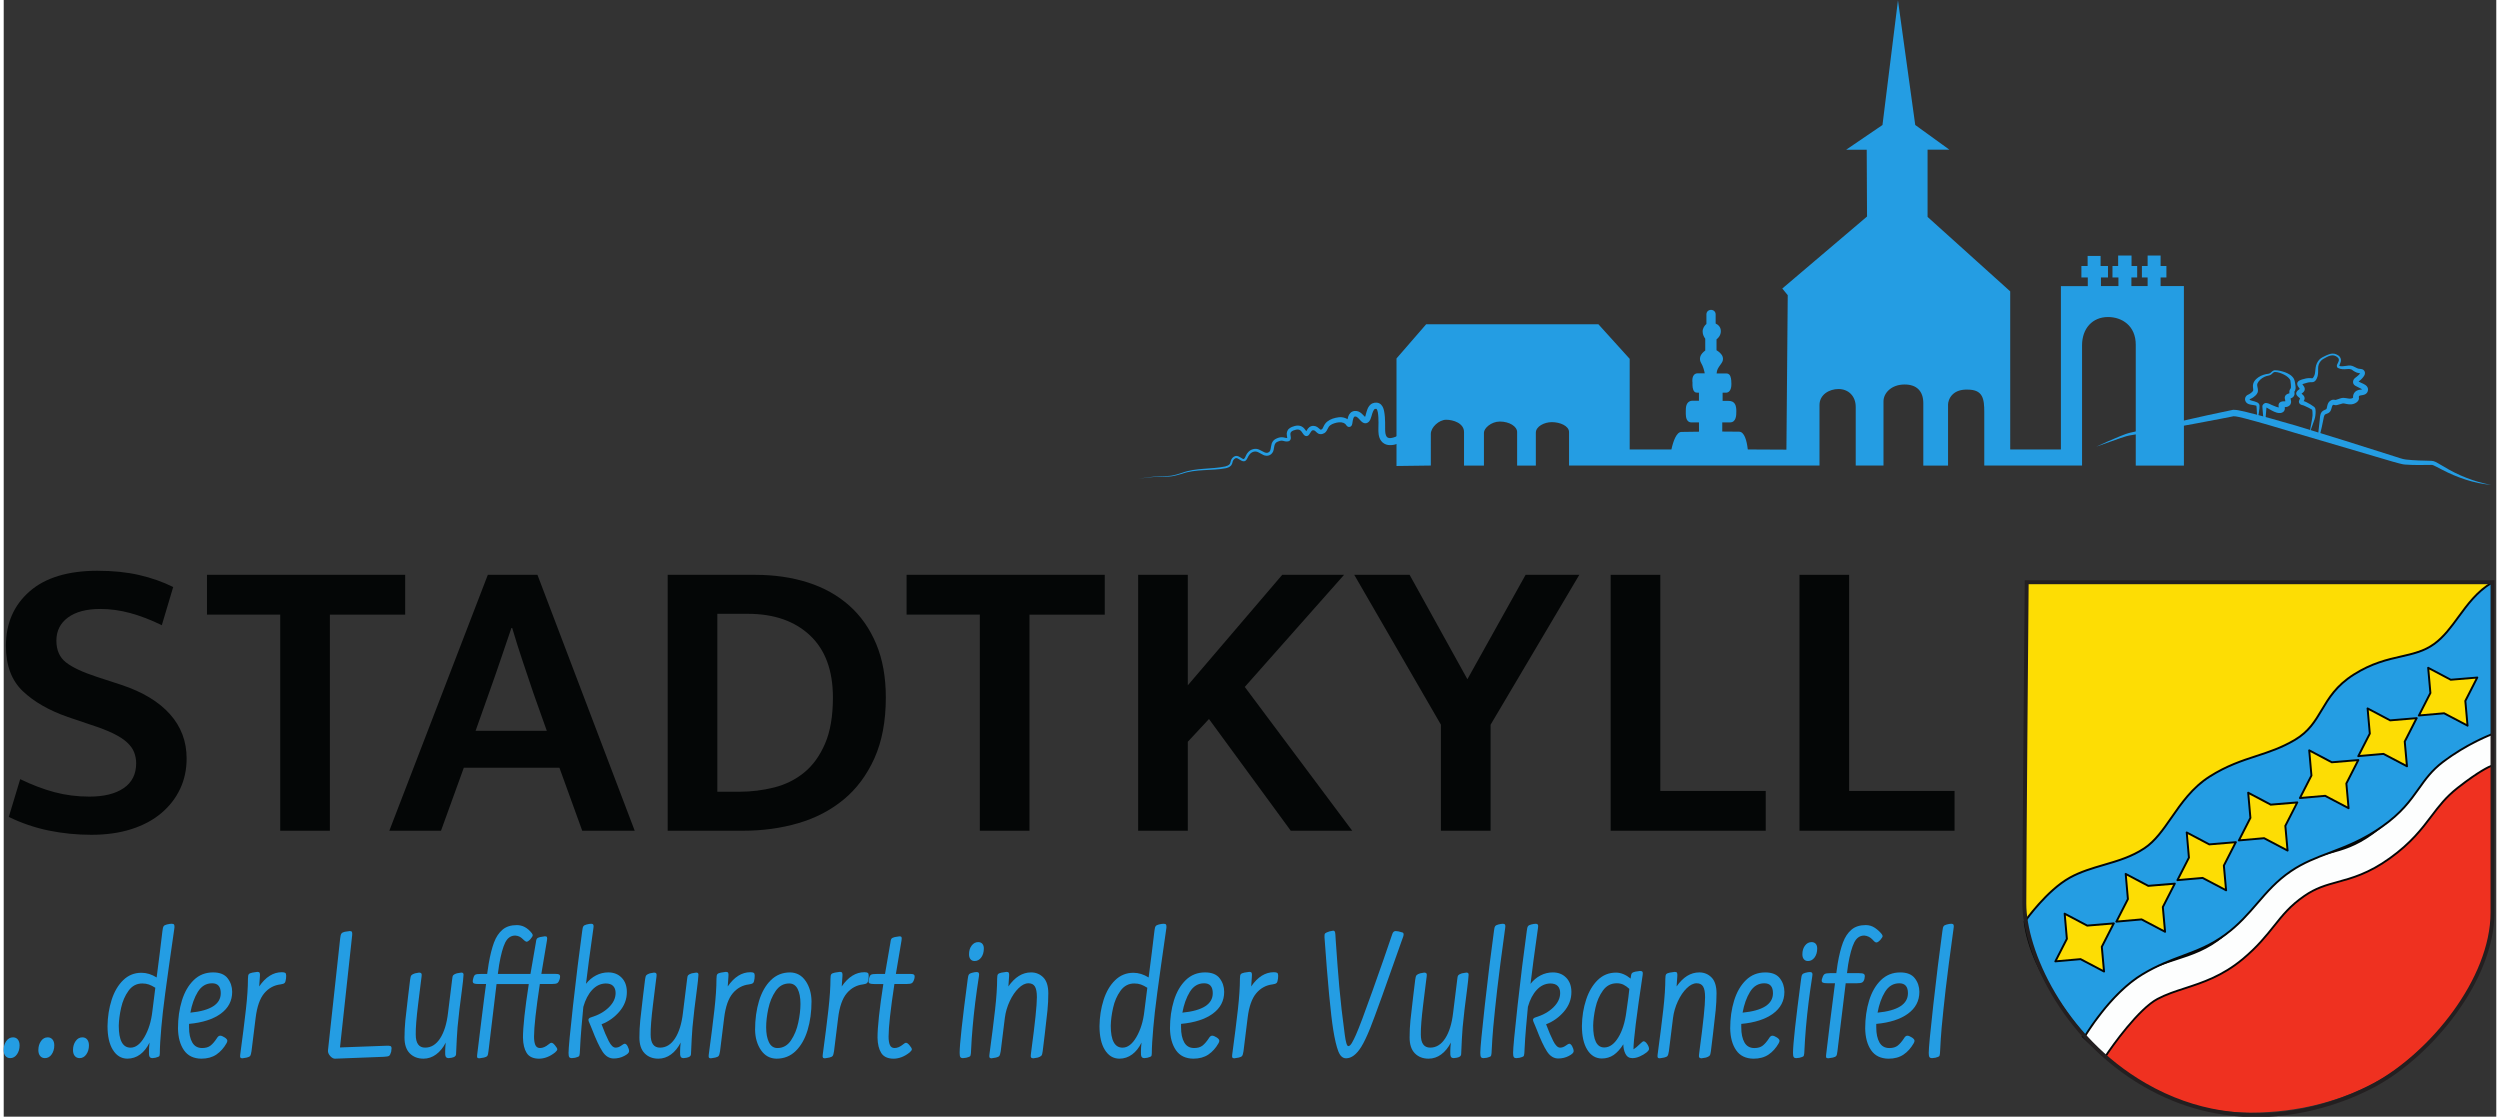 <?xml version="1.0" encoding="UTF-8" standalone="no"?><svg xmlns="http://www.w3.org/2000/svg" xmlns:cc="http://creativecommons.org/ns#" xmlns:dc="http://purl.org/dc/elements/1.1/" xmlns:inkscape="http://www.inkscape.org/namespaces/inkscape" xmlns:rdf="http://www.w3.org/1999/02/22-rdf-syntax-ns#" xmlns:sodipodi="http://sodipodi.sourceforge.net/DTD/sodipodi-0.dtd" xmlns:svg="http://www.w3.org/2000/svg" height="67" id="svg2" inkscape:version="0.92.2 (5c3e80d, 2017-08-06)" sodipodi:docname="logo-stadtkyll-quer.svg" version="1.1" viewBox="0 0 250 112" width="150">
  <rect x="0" y="0" width="250" height="112" fill="#333333" stroke="none"/>
  <sodipodi:namedview bordercolor="#666666" borderopacity="1" gridtolerance="10" guidetolerance="10" id="namedview75" inkscape:current-layer="svg2" inkscape:cx="131.02" inkscape:cy="60.338824" inkscape:pageopacity="0" inkscape:pageshadow="2" inkscape:window-height="1321" inkscape:window-maximized="1" inkscape:window-width="2400" inkscape:window-x="2391" inkscape:window-y="-6" inkscape:zoom="1.6829491" objecttolerance="10" pagecolor="#ffffff" showgrid="false"/>
  <defs id="defs6"/>
  <g id="g952" style="stroke-width:0.966" transform="matrix(1.036,0,0,1.034,-10.794,-4.834)">
    <g id="g8" style="stroke-width:0.966" transform="matrix(1.333,0,0,-1.333,0,117.707)">
      <path d="m 109.168,51.015 v 7.551 l 2.046,2.363 h 12.335 l 2.161,-2.392 v -6.716 h 3.386 c 0,0 0.257,1.273 0.574,1.275 0.378,-0.002 1.472,0.022 1.472,0.022 l -0.008,1.066 c 0,0 -0.525,0 -0.755,0 -0.231,0 -0.199,0.429 -0.199,0.631 0,0.202 -0.003,0.551 0.285,0.551 0.288,0 0.409,0 0.669,0 v 0.98 c 0,0 -0.199,0 -0.346,0 -0.146,0 -0.122,0.525 -0.122,0.525 0,0 -0.073,0.488 0.171,0.488 0.244,0 0.747,0 0.747,0 0,0 -0.046,0.593 -0.316,1.044 -0.241,0.402 0.324,0.702 0.324,0.702 v 1.041 c 0,0 -0.19,0.206 -0.19,0.45 0,0.295 0.274,0.451 0.274,0.451 0,0 0,0.631 0,0.802 0,0.171 0.276,0.171 0.276,0 0,-0.171 0,-0.811 0,-0.811 0,0 0.378,-0.068 0.378,-0.409 0,-0.342 -0.313,-0.488 -0.313,-0.488 v -1.025 c 0,0 0.678,-0.303 0.404,-0.696 -0.299,-0.426 -0.404,-0.53 -0.404,-1.066 0,0 0.784,0 0.93,0 0.147,0 0.145,-0.458 0.145,-0.458 0,0 0.051,-0.55 -0.194,-0.55 -0.244,0 -0.44,0 -0.44,0 v -0.992 c 0,0 0.386,0 0.63,0 0.244,0 0.367,-0.089 0.367,-0.553 0,-0.464 -0.074,-0.617 -0.269,-0.617 -0.196,0 -0.751,0 -0.751,0 v -1.059 c 0,0 1.073,-0.013 1.415,-0.013 0.341,0 0.457,-1.292 0.457,-1.292 l 3.178,-0.016 0.098,11.509 -0.317,0.391 6.076,5.174 -0.025,5.148 h -1.048 l 2.182,1.488 0.95,7.669 1.061,-7.665 2.054,-1.486 h -1.172 v -5.178 l 6.003,-5.418 V 51.822 h 4.076 v 11.884 h 1.952 v 1.025 h -0.464 v 0.439 h 0.452 v 0.733 h 0.548 v -0.733 h 0.537 v -0.439 h -0.512 v -1.022 h 1.666 v 1.022 h -0.434 v 0.439 h 0.414 v 0.76 h 0.575 v -0.76 h 0.411 v -0.439 h -0.42 v -1.022 h 1.574 v 1.022 h -0.415 v 0.439 h 0.415 v 0.76 h 0.548 v -0.76 h 0.421 v -0.439 h -0.421 v -1.022 h 1.692 v -12.666 h -3.103 c 0,0 0,7.194 0,8.597 0,1.403 -1.007,2.214 -2.213,2.214 -1.206,0 -2.082,-0.898 -2.082,-2.258 0,-1.359 0,-8.547 0,-8.547 h -6.707 c 0,0 0,2.718 0,3.682 0,0.965 -0.087,1.841 -1.403,1.841 -1.327,0.037 -1.622,-0.92 -1.622,-1.27 0,-0.351 0,-4.258 0,-4.258 h -1.402 c 0,0 0,3.337 0,4.345 0,1.009 -0.603,1.557 -1.556,1.557 -1.047,0 -1.731,-0.68 -1.731,-1.425 0,-0.745 0,-4.471 0,-4.471 h -1.622 c 0,0 0,3.199 0,4.076 0,0.877 -0.615,1.49 -1.447,1.49 -0.833,0 -1.578,-0.525 -1.578,-1.359 0,-0.833 0,-4.208 0,-4.208 h -17.797 c 0,0 0,1.621 0,2.235 0,0.613 -0.789,0.92 -1.446,0.92 -0.658,0 -1.359,-0.395 -1.359,-0.964 0,-0.57 0,-2.197 0,-2.197 h -0.964 c 0,0 0,1.671 0,2.241 0,0.57 -0.702,0.964 -1.448,0.964 -0.745,0 -1.358,-0.57 -1.358,-1.008 0,-0.439 0,-2.197 0,-2.197 h -1.052 c 0,0 0,1.452 0,2.241 0,0.789 -0.877,1.096 -1.491,1.096 -0.613,0 -1.314,-0.613 -1.314,-1.227 0,-0.613 0,-2.109 0,-2.109 l -2.099,-0.027" id="path12" inkscape:connector-curvature="0" style="fill:#249de3;fill-opacity:1;fill-rule:nonzero;stroke:none;stroke-width:0.097"/>
      <path d="m 90.234,49.962 c 0.527,0.083 1.057,0.153 1.59,0.186 0.268,0.022 0.537,-0.011 0.797,0.034 0.261,0.041 0.514,0.125 0.768,0.205 1.017,0.382 2.137,0.247 3.155,0.468 0.121,0.031 0.241,0.083 0.309,0.166 0.07,0.072 0.053,0.222 0.137,0.363 0.078,0.122 0.207,0.257 0.4,0.234 0.171,-0.036 0.268,-0.139 0.377,-0.187 0.203,-0.167 0.212,0.232 0.416,0.443 0.184,0.235 0.559,0.339 0.832,0.193 0.262,-0.119 0.475,-0.299 0.651,-0.193 0.197,0.083 0.154,0.348 0.243,0.648 0.047,0.152 0.181,0.293 0.323,0.352 0.128,0.064 0.283,0.113 0.445,0.103 0.164,-0.012 0.297,-0.074 0.356,-0.049 0.026,0.008 0.019,0.01 0.005,-0.005 -0.006,-0.017 -0.002,-0.006 -0.004,0.016 l -0.029,0.193 c -0.03,0.147 0.026,0.37 0.171,0.477 0.136,0.111 0.277,0.154 0.421,0.193 0.144,0.033 0.325,0.048 0.488,-0.04 0.163,-0.084 0.252,-0.231 0.324,-0.331 0.019,-0.025 0.035,-0.049 0.051,-0.066 0.019,-0.028 0.024,-0.002 -0.035,0 -0.071,-0.016 -0.049,-0.023 -0.04,-0.003 l 0.044,0.072 c 0.065,0.107 0.146,0.281 0.358,0.352 0.199,0.061 0.402,-0.021 0.521,-0.137 0.056,-0.052 0.1,-0.095 0.126,-0.109 0.022,-0.01 0.027,-0.011 0.067,-8e-4 0.077,0.022 0.097,0.055 0.157,0.188 0.052,0.123 0.143,0.28 0.272,0.384 0.264,0.206 0.535,0.277 0.838,0.32 0.292,0.043 0.687,-0.071 0.872,-0.361 0,0 0.016,-0.009 -0.032,0.021 -0.023,0.013 -0.052,0.021 -0.089,0.019 -0.047,-0.002 -0.09,-0.03 -0.103,-0.041 -0.022,-0.021 -0.029,-0.035 -0.031,-0.038 l -0.008,-0.014 c -0.003,-0.009 0.006,0.028 0.009,0.055 l 0.028,0.204 c 0.029,0.143 0.058,0.309 0.205,0.468 0.161,0.168 0.41,0.18 0.591,0.107 0.178,-0.078 0.289,-0.2 0.381,-0.298 0.047,-0.05 0.09,-0.097 0.123,-0.123 0.016,-0.014 0.03,-0.02 0.021,-0.016 -0.001,0.003 -0.047,0.006 -0.062,-0.003 -0.04,-0.044 0.047,0.092 0.065,0.209 0.035,0.123 0.065,0.26 0.123,0.406 0.058,0.139 0.153,0.324 0.366,0.421 0.113,0.04 0.187,0.056 0.299,0.05 0.107,-0.006 0.242,-0.055 0.322,-0.142 0.161,-0.17 0.186,-0.334 0.223,-0.479 0.056,-0.294 0.066,-0.566 0.072,-0.84 0.01,-0.269 -0.014,-0.56 0.02,-0.764 0.041,-0.228 0.119,-0.332 0.271,-0.351 0.163,-0.024 0.416,0.055 0.6,0.155 l 0.258,-0.459 c -0.285,-0.139 -0.563,-0.245 -0.935,-0.201 -0.182,0.024 -0.385,0.134 -0.499,0.295 -0.119,0.158 -0.161,0.329 -0.185,0.484 -0.04,0.326 -0.002,0.571 -0.01,0.835 0,0.26 -0.007,0.523 -0.047,0.755 -0.018,0.11 -0.059,0.222 -0.087,0.245 -0.01,0.014 -0.011,0.01 -0.036,0.016 -0.021,0.007 -0.08,-0.008 -0.092,-0.011 -0.087,-0.019 -0.184,-0.275 -0.25,-0.535 -0.018,-0.066 -0.042,-0.138 -0.074,-0.214 -0.04,-0.075 -0.077,-0.182 -0.231,-0.261 -0.072,-0.04 -0.194,-0.036 -0.256,-0.007 -0.07,0.027 -0.111,0.062 -0.146,0.091 -0.068,0.059 -0.113,0.114 -0.157,0.162 -0.086,0.098 -0.166,0.173 -0.233,0.204 -0.064,0.023 -0.127,0.019 -0.155,-0.013 -0.041,-0.035 -0.082,-0.142 -0.102,-0.258 l -0.031,-0.191 c -0.008,-0.038 -0.008,-0.068 -0.034,-0.14 -0.002,-0.007 -0.009,-0.022 -0.018,-0.037 -0.006,-0.011 -0.018,-0.03 -0.047,-0.057 -0.018,-0.019 -0.069,-0.048 -0.124,-0.052 -0.045,-0.003 -0.083,0.01 -0.114,0.025 -0.076,0.048 -0.079,0.071 -0.099,0.094 -0.108,0.174 -0.301,0.237 -0.532,0.221 -0.221,-0.02 -0.489,-0.1 -0.646,-0.223 -0.081,-0.065 -0.131,-0.142 -0.187,-0.262 -0.029,-0.059 -0.061,-0.134 -0.126,-0.21 -0.065,-0.078 -0.163,-0.131 -0.252,-0.152 -0.088,-0.028 -0.227,-0.022 -0.319,0.038 -0.089,0.057 -0.135,0.114 -0.177,0.151 -0.041,0.038 -0.072,0.06 -0.108,0.07 -0.035,0.012 -0.084,0.012 -0.105,0.005 -0.054,-0.008 -0.12,-0.091 -0.186,-0.206 -0.017,-0.028 -0.035,-0.059 -0.062,-0.097 -0.032,-0.03 -0.053,-0.101 -0.195,-0.119 -0.127,0.004 -0.176,0.081 -0.199,0.102 -0.029,0.033 -0.05,0.064 -0.071,0.094 -0.145,0.245 -0.265,0.32 -0.508,0.268 -0.112,-0.025 -0.232,-0.067 -0.304,-0.126 -0.074,-0.06 -0.096,-0.125 -0.085,-0.241 0.005,-0.057 0.02,-0.117 0.027,-0.203 0,-0.044 0.005,-0.104 -0.041,-0.176 -0.046,-0.075 -0.126,-0.093 -0.162,-0.103 -0.209,-0.035 -0.329,0.054 -0.432,0.051 -0.105,0.009 -0.216,-0.02 -0.325,-0.072 -0.105,-0.046 -0.17,-0.112 -0.208,-0.215 -0.04,-0.102 -0.046,-0.233 -0.08,-0.377 -0.023,-0.143 -0.131,-0.317 -0.284,-0.385 -0.152,-0.079 -0.351,-0.053 -0.476,0.016 -0.134,0.062 -0.241,0.14 -0.352,0.189 -0.211,0.115 -0.457,0.045 -0.615,-0.131 -0.078,-0.089 -0.131,-0.2 -0.194,-0.324 -0.037,-0.059 -0.066,-0.139 -0.173,-0.188 -0.121,-0.035 -0.193,0.014 -0.259,0.04 -0.131,0.066 -0.234,0.162 -0.33,0.18 -0.083,0.021 -0.188,-0.062 -0.247,-0.155 -0.065,-0.084 -0.044,-0.238 -0.155,-0.376 -0.107,-0.123 -0.251,-0.172 -0.385,-0.205 C 95.506,50.521 94.425,50.682 93.407,50.323 93.152,50.249 92.894,50.169 92.627,50.132 92.357,50.092 92.09,50.131 91.825,50.114 91.293,50.094 90.762,50.034 90.234,49.962" id="path14" inkscape:connector-curvature="0" style="fill:#249de3;fill-opacity:1;fill-rule:nonzero;stroke:none;stroke-width:0.097"/>
      <path d="m 109.365,58.564 v -7.277 l 1.704,0.021 v 1.915 c 0,0.705 0.764,1.425 1.512,1.425 0.679,0 1.689,-0.345 1.689,-1.293 v -2.045 h 0.657 v 2.001 c 0,0.546 0.694,1.205 1.555,1.205 0.809,0 1.645,-0.434 1.645,-1.161 v -2.045 h 0.569 v 2.001 c 0,0.695 0.805,1.161 1.557,1.161 0.797,0 1.644,-0.392 1.644,-1.117 v -2.039 h 17.402 v 4.012 c 0,0.887 0.763,1.556 1.774,1.556 0.953,0 1.645,-0.71 1.645,-1.688 v -3.88 h 1.227 v 4.274 c 0,0.797 0.721,1.621 1.929,1.621 1.098,0 1.753,-0.655 1.753,-1.753 v -4.148 h 1.008 v 4.061 c 0,0.262 0.118,0.682 0.451,1.006 0.333,0.323 0.791,0.482 1.374,0.463 1.595,0 1.595,-1.227 1.595,-2.038 v -3.485 h 6.311 v 8.35 c 0,1.445 0.938,2.455 2.281,2.455 1.418,0 2.41,-0.991 2.41,-2.411 v -8.4 h 2.708 V 63.582 h -1.693 v 1.417 h 0.422 v 0.044 h -0.422 v 0.76 h -0.153 V 65.043 h -0.415 v -0.044 h 0.415 V 63.582 h -1.968 v 1.417 h 0.42 v 0.044 h -0.41 v 0.76 h -0.183 V 65.043 h -0.412 v -0.044 h 0.433 V 63.582 h -2.06 v 1.417 h 0.512 v 0.044 h -0.537 v 0.732 h -0.153 V 65.043 h -0.453 v -0.044 h 0.464 V 63.579 H 157.62 V 51.694 h -4.471 v 11.725 l -6.001,5.418 v 5.464 h 0.758 l -1.628,1.179 -0.865,6.258 -0.776,-6.264 -1.729,-1.179 h 0.607 l 0.025,-5.437 -5.999,-5.108 0.24,-0.296 -0.099,-11.776 -3.555,0.016 -0.017,0.179 c -0.045,0.516 -0.182,1.05 -0.287,1.119 -0.315,-0.007 -1.391,0.006 -1.391,0.006 l -0.195,0.003 v 1.45 h 0.95 c 0.025,0.009 0.071,0.073 0.071,0.421 0,0.355 -0.053,0.355 -0.169,0.355 h -0.827 v 1.387 h 0.636 c -0.008,0.021 0.009,0.197 -0.002,0.334 -10e-4,0.105 -0.013,0.216 -0.029,0.279 h -1.048 v 0.197 c 0,0.559 0.118,0.723 0.374,1.087 l 0.066,0.094 c 0.034,0.049 0.033,0.078 0.026,0.102 -0.03,0.111 -0.226,0.246 -0.349,0.302 l -0.116,0.053 -0.001,1.277 0.115,0.053 c 0.006,0.003 0.199,0.101 0.199,0.309 0,0.175 -0.206,0.214 -0.215,0.216 l -0.151,0.027 c -0.034,-0.023 -0.167,-0.123 -0.167,-0.275 0,-0.135 0.099,-0.275 0.137,-0.318 l 0.051,-0.057 10e-4,-1.235 -0.104,-0.057 c -0.06,-0.032 -0.238,-0.153 -0.273,-0.283 -0.009,-0.032 -0.014,-0.077 0.026,-0.143 0.29,-0.486 0.34,-1.105 0.342,-1.131 l 0.017,-0.212 h -0.96 c 0.017,-0.015 0.009,-0.154 0.024,-0.262 -0.004,-0.143 0.004,-0.281 0.019,-0.357 h 0.451 v -1.375 h -0.866 c -0.028,0 -0.042,0 -0.062,-0.059 -0.026,-0.081 -0.026,-0.2 -0.026,-0.288 v -0.076 c -0.002,-0.089 -0.005,-0.325 0.037,-0.381 l 0.915,0.016 0.012,-1.456 -0.195,-0.004 c 0,0 -1.086,-0.018 -1.478,-0.023 -0.08,-0.059 -0.27,-0.585 -0.379,-1.118 l -0.031,-0.158 h -3.745 v 6.838 l -2.052,2.27 h -12.157 z m -0.394,-7.678 v 7.824 l 2.153,2.487 h 12.513 l 2.27,-2.514 v -6.595 h 3.03 c 0.136,0.614 0.369,1.274 0.731,1.276 0.276,0.004 0.943,0.012 1.274,0.018 l -0.004,0.676 h -0.559 c -0.096,0 -0.182,0.036 -0.247,0.103 -0.157,0.159 -0.152,0.45 -0.15,0.662 v 0.065 c 0,0.119 0,0.274 0.046,0.415 0.068,0.211 0.228,0.332 0.437,0.332 h 0.472 v 0.586 h -0.149 c -0.07,0 -0.138,0.029 -0.188,0.083 -0.127,0.132 -0.142,0.426 -0.131,0.648 -0.012,0.057 -0.046,0.379 0.107,0.559 0.067,0.076 0.158,0.118 0.261,0.118 h 0.52 c -0.036,0.197 -0.111,0.498 -0.258,0.745 -0.086,0.145 -0.11,0.301 -0.068,0.452 0.062,0.22 0.244,0.377 0.364,0.46 v 0.863 c -0.073,0.097 -0.19,0.29 -0.19,0.519 0,0.254 0.145,0.444 0.275,0.553 v 0.7 c 0,0.185 0.143,0.325 0.335,0.325 0.191,0 0.335,-0.14 0.335,-0.325 v -0.669 c 0.178,-0.08 0.377,-0.251 0.377,-0.552 0,-0.289 -0.165,-0.489 -0.313,-0.598 v -0.796 c 0.147,-0.085 0.386,-0.256 0.452,-0.495 0.04,-0.148 0.012,-0.298 -0.084,-0.434 l -0.066,-0.095 c -0.197,-0.279 -0.275,-0.388 -0.295,-0.662 h 0.726 c 0.072,0 0.14,-0.029 0.193,-0.082 0.131,-0.132 0.149,-0.415 0.149,-0.573 0.009,-0.088 0.028,-0.451 -0.14,-0.635 -0.065,-0.071 -0.155,-0.111 -0.251,-0.111 h -0.242 V 55.623 h 0.433 c 0.496,0 0.563,-0.38 0.563,-0.75 0,-0.285 0,-0.815 -0.465,-0.815 h -0.556 v -0.666 c 0.326,-0.004 0.969,-0.01 1.219,-0.01 0.393,0 0.563,-0.667 0.635,-1.293 l 2.805,-0.014 0.096,11.241 -0.395,0.484 6.154,5.239 -0.023,4.861 h -1.493 l 2.638,1.799 1.125,9.072 1.255,-9.072 2.477,-1.794 h -1.582 v -4.894 l 6.002,-5.418 V 52.089 h 3.682 v 11.885 h 1.952 v 0.631 h -0.464 v 0.833 h 0.452 v 0.732 h 0.942 v -0.732 h 0.538 v -0.833 h -0.512 v -0.628 h 1.27 v 0.628 h -0.432 v 0.833 h 0.412 v 0.76 h 0.972 v -0.76 h 0.41 v -0.833 h -0.42 v -0.628 h 1.178 v 0.628 h -0.415 v 0.833 h 0.415 v 0.76 h 0.943 v -0.76 h 0.422 v -0.833 h -0.422 v -0.628 h 1.692 V 50.915 h -3.497 v 8.795 c 0,1.393 -1.013,2.016 -2.015,2.016 -1.128,0 -1.886,-0.828 -1.886,-2.061 v -8.745 h -7.101 v 3.88 c 0,0.962 -0.087,1.644 -1.205,1.644 -0.471,0.016 -0.841,-0.105 -1.094,-0.351 -0.262,-0.255 -0.332,-0.584 -0.332,-0.723 v -4.455 h -1.797 v 4.543 c 0,0.876 -0.482,1.359 -1.358,1.359 -0.961,0 -1.534,-0.624 -1.534,-1.228 v -4.669 h -2.017 v 4.274 c 0,0.761 -0.513,1.293 -1.25,1.293 -0.669,0 -1.38,-0.407 -1.38,-1.161 v -4.406 h -18.191 v 2.434 c 0,0.446 -0.648,0.723 -1.249,0.723 -0.55,0 -1.162,-0.314 -1.162,-0.767 v -2.395 h -1.359 v 2.439 c 0,0.415 -0.572,0.766 -1.25,0.766 -0.64,0 -1.161,-0.49 -1.161,-0.811 v -2.395 h -1.446 v 2.439 c 0,0.654 -0.793,0.898 -1.294,0.898 -0.521,0 -1.117,-0.549 -1.117,-1.03 V 50.918 l -2.493,-0.032" id="path16" inkscape:connector-curvature="0" style="fill:#249de3;fill-opacity:1;fill-rule:nonzero;stroke:none;stroke-width:0.097"/>
      <path d="m 162.853,53.217 -0.422,-0.072 c -0.16,-0.03 -0.3,-0.044 -0.444,-0.09 l -0.441,-0.141 -1.757,-0.623 c 0.565,0.262 1.131,0.518 1.709,0.753 l 0.438,0.171 c 0.149,0.059 0.318,0.089 0.462,0.125 l 0.457,0.108 -0.002,-0.231" id="path18" inkscape:connector-curvature="0" style="fill:#249de3;fill-opacity:1;fill-rule:nonzero;stroke:none;stroke-width:0.097"/>
      <path d="m 165.953,53.781 1.063,0.195 c 0.611,0.111 1.222,0.225 1.832,0.348 l 0.915,0.181 c 0.193,0.006 0.529,-0.086 0.817,-0.156 1.193,-0.31 2.384,-0.672 3.572,-1.03 l 7.154,-2.111 0.451,-0.124 c 0.153,-0.042 0.328,-0.087 0.489,-0.095 0.321,-0.025 0.633,-0.029 0.946,-0.032 l 0.937,0.009 c 0.087,0.014 0.235,-0.069 0.367,-0.134 l 0.412,-0.215 c 1.109,-0.579 2.321,-0.999 3.563,-1.107 -1.226,0.229 -2.387,0.688 -3.439,1.333 l -0.405,0.235 c -0.143,0.068 -0.268,0.176 -0.498,0.184 l -0.929,0.027 c -0.307,0.014 -0.617,0.031 -0.915,0.066 -0.28,0.03 -0.56,0.153 -0.863,0.24 -2.365,0.762 -4.74,1.5 -7.12,2.227 -1.197,0.344 -2.39,0.691 -3.608,0.991 -0.15,0.04 -0.308,0.072 -0.465,0.103 -0.086,0.015 -0.141,0.037 -0.251,0.045 -0.097,0.004 -0.225,0.024 -0.295,0.003 l -0.912,-0.193 c -0.61,-0.125 -1.216,-0.261 -1.823,-0.399 l -0.995,-0.223 v -0.368" id="path20" inkscape:connector-curvature="0" style="fill:#249de3;fill-opacity:1;fill-rule:nonzero;stroke:none;stroke-width:0.097"/>
      <path d="m 171.522,54.377 0.496,-0.003 -0.087,-0.076 -0.06,0.725 c -0.004,0.065 -0.012,0.11 -0.013,0.192 -0.009,0.131 0.149,0.272 0.275,0.256 0.23,-0.03 0.285,-0.104 0.407,-0.146 0.2,-0.094 0.462,-0.193 0.574,-0.18 0.005,0 0.016,0.005 0.007,0.002 -0.005,-8e-4 -0.041,-0.035 -0.043,-0.059 -0.003,-0.042 -0.005,0.011 -0.028,0.073 -0.008,0.037 -0.027,0.078 -0.017,0.178 0.003,0.044 0.04,0.127 0.089,0.164 0.065,0.051 0.074,0.046 0.109,0.061 0.121,0.04 0.203,0.023 0.248,0.027 0.048,0 0.056,0.005 0.068,0.011 0.013,0.011 -0.002,-0.002 -0.011,-0.019 -0.008,-0.014 -0.004,-0.024 -0.004,-0.013 0.003,0.016 -0.008,0.068 -0.022,0.126 -0.007,0.031 -0.017,0.064 -0.024,0.116 -0.003,0.028 -0.005,0.064 0.008,0.121 0.029,0.085 0.063,0.11 0.088,0.134 0.116,0.086 0.178,0.083 0.221,0.103 0.046,0.015 0.042,0.035 0.019,-0.021 0.004,-0.016 -0.005,0.057 -0.003,0.15 -0.014,0.091 0.112,0.265 0.096,0.232 0.047,0.055 0.003,0.445 -0.021,0.576 -0.06,0.168 -0.255,0.322 -0.456,0.425 -0.203,0.102 -0.443,0.192 -0.658,0.195 -0.109,0.002 -0.159,-0.075 -0.268,-0.173 -0.114,-0.092 -0.265,-0.094 -0.363,-0.127 -0.216,-0.065 -0.414,-0.206 -0.548,-0.371 -0.067,-0.082 -0.115,-0.177 -0.119,-0.255 -0.007,-0.075 0.028,-0.174 0.048,-0.316 0.009,-0.07 0.017,-0.163 -0.021,-0.262 -0.044,-0.099 -0.095,-0.152 -0.147,-0.205 -0.108,-0.103 -0.2,-0.173 -0.359,-0.242 -0.092,-0.034 -0.063,-0.029 -0.069,-0.048 0.003,-0.015 0.018,-0.037 0.038,-0.047 0.031,-0.017 0.085,-0.033 0.138,-0.048 0.113,-0.031 0.232,-0.053 0.372,-0.12 0.034,-0.018 0.073,-0.042 0.11,-0.081 0.037,-0.034 0.065,-0.128 0.059,-0.152 0.003,-0.072 -0.001,-0.133 -0.005,-0.195 -0.027,-0.24 -0.062,-0.499 -0.124,-0.711 z m -0.032,-0.024 c -0.025,0.27 -0.028,0.494 -0.048,0.737 -0.002,0.059 -0.007,0.119 -0.017,0.167 -0.006,0.037 -0.005,8e-4 -0.007,0.012 -0.007,0.003 -0.02,0.01 -0.041,0.016 -0.084,0.029 -0.208,0.035 -0.331,0.058 -0.064,0.013 -0.129,0.023 -0.208,0.057 -0.09,0.04 -0.166,0.108 -0.209,0.205 -0.049,0.098 -0.039,0.235 0.024,0.329 0.054,0.095 0.176,0.154 0.228,0.17 0.063,0.029 0.168,0.107 0.233,0.169 0.078,0.087 0.079,0.075 0.079,0.18 -0.003,0.097 -0.043,0.238 -0.003,0.404 0.041,0.161 0.135,0.275 0.233,0.368 0.201,0.184 0.442,0.287 0.692,0.344 0.134,0.024 0.241,0.021 0.324,0.086 0.069,0.053 0.179,0.199 0.332,0.197 0.269,8e-4 0.499,-0.068 0.741,-0.148 0.231,-0.094 0.481,-0.206 0.639,-0.48 0.075,-0.162 0.068,-0.272 0.097,-0.393 0.012,-0.123 0.063,-0.253 -0.016,-0.456 -0.079,-0.134 -0.04,-0.057 -0.049,-0.094 -0.004,-0.027 0.022,-0.075 0.005,-0.211 -0.049,-0.182 -0.181,-0.222 -0.241,-0.254 -0.067,-0.027 -0.129,-0.055 -0.107,-0.046 0.001,0.005 0.017,0.005 0.036,0.06 0.007,0.027 0.005,0.033 0.005,0.033 l 0.017,-0.061 c 0.016,-0.059 0.042,-0.124 0.046,-0.23 0.002,-0.049 -0.006,-0.12 -0.042,-0.188 -0.035,-0.072 -0.101,-0.121 -0.138,-0.143 -0.092,-0.058 -0.208,-0.073 -0.28,-0.072 -0.075,8e-4 -0.118,-0.002 -0.111,-0.003 0.007,0.004 -0.014,-0.012 0.028,0.019 0.026,0.02 0.049,0.071 0.049,0.086 0.003,0.04 -10e-4,0.02 0.007,-0.001 0.006,-0.053 0.053,-0.118 0.024,-0.281 -0.017,-0.081 -0.091,-0.169 -0.151,-0.196 -0.06,-0.034 -0.109,-0.045 -0.164,-0.053 -0.201,-0.012 -0.324,0.044 -0.448,0.095 -0.121,0.054 -0.232,0.115 -0.339,0.177 -0.097,0.056 -0.24,0.143 -0.253,0.141 0.002,-0.004 0.044,0.033 0.031,0.039 l -0.013,-0.171 -0.059,-0.725 -0.008,-0.098 -0.08,0.02 -0.507,0.132" id="path22" inkscape:connector-curvature="0" style="fill:#249de3;fill-opacity:1;fill-rule:nonzero;stroke:none;stroke-width:0.097"/>
      <path d="m 175.342,53.428 0.656,-0.18 -0.091,-0.052 c 0.032,0.385 0.099,0.759 0.127,1.144 0.006,0.1 0.014,0.205 0.051,0.32 0.019,0.057 0.046,0.119 0.102,0.18 0.066,0.064 0.11,0.082 0.167,0.111 0.114,0.05 0.157,0.069 0.163,0.097 0.018,0.029 0.035,0.131 0.058,0.234 0.026,0.1 0.066,0.249 0.213,0.35 0.055,0.039 0.139,0.077 0.233,0.079 0.093,0 0.155,-0.025 0.163,-0.021 0.006,0 -0.001,0.002 -0.001,0.002 l 0.057,0.019 0.138,0.046 c 0.103,0.024 0.149,0.069 0.343,0.088 0.264,-0.011 0.424,-0.078 0.553,-0.057 0.061,0.008 0.127,0.032 0.169,0.062 0.019,0.008 0.036,0.043 0.015,-0.001 -0.004,-0.013 -0.01,-0.039 -0.002,-0.074 l -0.01,0.055 c -0.005,0.041 -0.006,0.078 -0.003,0.115 0.007,0.143 0.086,0.318 0.239,0.406 0.148,0.084 0.268,0.083 0.356,0.098 0.044,0.005 0.081,0.013 0.095,0.018 0.019,0.012 -0.011,-0.014 -0.006,-0.014 0.004,0.012 0,-0.013 0.006,-0.018 0.005,-0.006 -0.004,0.011 -0.026,0.027 -0.041,0.032 -0.139,0.077 -0.222,0.119 -0.088,0.044 -0.174,0.084 -0.273,0.142 -0.025,0.018 -0.053,0.027 -0.106,0.087 -0.046,0.056 -0.064,0.125 -0.064,0.182 0.001,0.113 0.045,0.191 0.099,0.254 0.024,0.03 0.064,0.062 0.089,0.078 l 0.051,0.037 0.102,0.083 c 0.066,0.057 0.131,0.119 0.169,0.174 0.035,0.071 0.014,7e-4 0.048,7e-4 -0.026,0.017 -0.154,0.018 -0.273,0.058 -0.121,0.045 -0.201,0.1 -0.282,0.149 -0.268,0.269 -0.625,-0.045 -1.114,0.2 -0.067,0.053 -0.077,0.175 -0.051,0.227 0.021,0.06 0.046,0.101 0.068,0.144 0.043,0.082 0.074,0.158 0.065,0.232 -0.013,0.147 -0.198,0.257 -0.357,0.3 -0.165,0.033 -0.353,-0.027 -0.518,-0.113 -0.168,-0.094 -0.348,-0.169 -0.452,-0.307 -0.114,-0.136 -0.175,-0.311 -0.178,-0.49 -0.015,-0.188 0.023,-0.367 -0.041,-0.608 l -0.054,-0.142 c -0.018,-0.049 -0.058,-0.116 -0.092,-0.156 -0.022,-0.041 -0.132,-0.123 -0.202,-0.123 -0.076,-0.013 -0.131,-0.005 -0.176,-0.005 -0.129,-0.001 -0.344,-0.068 -0.502,-0.118 -0.041,-0.015 -0.081,-0.03 -0.111,-0.047 -0.015,-0.007 -0.031,-0.018 -0.031,-0.018 -0.004,-0.008 0.032,0.034 0.029,0.059 -0.005,0.048 0.001,0.006 0.026,-0.021 l 0.086,-0.113 c 0.03,-0.049 0.075,-0.091 0.096,-0.212 0.015,-0.146 -0.075,-0.231 -0.118,-0.272 -0.049,-0.046 -0.094,-0.073 -0.13,-0.1 -0.036,-0.016 -0.066,-0.073 -0.036,-0.006 -0.004,0.124 -0.017,0.058 0.018,0.044 l 0.105,-0.094 c 0.04,-0.042 0.088,-0.073 0.133,-0.175 0.048,-0.132 -0.01,-0.225 -0.032,-0.27 l -0.052,-0.095 c 0.004,-0.004 0,0.062 -0.03,0.084 -0.021,0.015 0.02,-0.014 0.018,-0.011 -0.011,-0.003 0.063,-0.011 0.127,-0.036 0.061,-0.024 0.098,-0.045 0.144,-0.067 0.179,-0.092 0.342,-0.184 0.519,-0.318 0.02,-0.018 0.05,-0.042 0.079,-0.09 0.025,-0.049 0.026,-0.075 0.033,-0.107 0.01,-0.059 0.011,-0.11 0.011,-0.162 0,-0.103 -0.008,-0.204 -0.022,-0.303 -0.024,-0.213 -0.106,-0.376 -0.164,-0.556 z m -0.037,-0.012 c 0.052,0.355 0.162,0.781 0.196,1.139 0.004,0.093 0.003,0.185 -0.005,0.275 -0.004,0.044 -0.01,0.089 -0.018,0.125 -0.021,0.051 0.004,0.012 -0.033,0.043 -0.138,0.09 -0.325,0.168 -0.492,0.249 -0.041,0.018 -0.09,0.041 -0.119,0.051 -0.025,0.014 -0.052,0.002 -0.151,0.04 -0.045,0.025 -0.048,0.019 -0.105,0.068 -0.067,0.053 -0.078,0.174 -0.06,0.217 0.027,0.096 0.057,0.128 0.073,0.165 0.02,0.038 0.008,0.045 0.015,0.005 0.007,-0.012 -0.02,0.023 -0.05,0.047 l -0.115,0.096 c -0.021,0.019 -0.045,0.042 -0.072,0.078 -0.021,0.033 -0.07,0.092 -0.049,0.206 0.064,0.16 0.122,0.159 0.161,0.202 0.041,0.031 0.077,0.057 0.097,0.078 0.024,0.024 0.007,0.024 0.007,-0.023 0.008,-0.024 -0.006,0.016 -0.029,0.046 l -0.086,0.12 c -0.027,0.052 -0.08,0.095 -0.082,0.241 -0.001,0.072 0.062,0.159 0.096,0.18 0.038,0.029 0.066,0.043 0.094,0.057 0.056,0.027 0.107,0.045 0.157,0.061 0.209,0.059 0.372,0.111 0.63,0.097 0.052,-0.007 0.093,-0.012 0.114,-0.011 0.027,0.009 0.002,-0.016 0.04,0.021 0.03,0.031 0.043,0.047 0.063,0.087 l 0.062,0.124 c 0.052,0.129 0.049,0.346 0.08,0.54 0.028,0.205 0.112,0.408 0.251,0.566 0.145,0.167 0.34,0.235 0.509,0.322 0.18,0.076 0.373,0.167 0.596,0.13 0.196,-0.052 0.426,-0.151 0.478,-0.407 0.019,-0.12 -0.02,-0.233 -0.059,-0.324 -0.046,-0.096 -0.063,-0.173 -0.04,-0.16 0.079,-0.051 0.314,-0.019 0.49,0.006 0.1,0.01 0.183,0.036 0.324,0.021 0.128,-0.021 0.222,-0.072 0.312,-0.115 0.087,-0.043 0.173,-0.092 0.235,-0.108 0.066,-0.023 0.138,-0.004 0.295,-0.048 0.092,-0.02 0.193,-0.152 0.191,-0.241 0.008,-0.125 -0.036,-0.189 -0.066,-0.245 -0.067,-0.107 -0.14,-0.182 -0.217,-0.256 l -0.12,-0.103 -0.064,-0.05 c -0.015,-0.011 -0.014,-0.011 -0.02,-0.018 -0.008,-0.01 -0.008,-0.025 -0.005,-0.009 0.014,0.018 -0.062,0.088 -0.009,0.047 0.067,-0.037 0.158,-0.078 0.245,-0.117 0.089,-0.044 0.172,-0.069 0.29,-0.149 0.055,-0.04 0.118,-0.094 0.161,-0.189 0.046,-0.095 0.034,-0.225 -0.003,-0.3 -0.03,-0.09 -0.14,-0.184 -0.212,-0.205 -0.075,-0.03 -0.135,-0.039 -0.186,-0.048 -0.101,-0.015 -0.18,-0.031 -0.201,-0.047 -0.017,-0.01 -0.031,-0.029 -0.036,-0.077 l 0.001,-0.03 0.003,-0.016 c 0.013,-0.059 0.004,-0.11 -0.007,-0.145 -0.053,-0.137 -0.115,-0.168 -0.171,-0.217 -0.116,-0.082 -0.239,-0.122 -0.37,-0.136 -0.259,-0.02 -0.472,0.07 -0.593,0.07 -0.001,0.01 -0.133,-0.034 -0.217,-0.057 l -0.14,-0.039 -0.081,-0.023 c -0.046,-0.013 -0.101,-0.016 -0.143,-0.01 -0.182,0.032 -0.093,0.035 -0.161,0.015 -0.019,-0.006 -0.052,-0.054 -0.076,-0.136 -0.03,-0.082 -0.032,-0.178 -0.113,-0.317 -0.094,-0.15 -0.258,-0.181 -0.316,-0.207 -0.082,-0.037 -0.085,-0.034 -0.122,-0.109 -0.029,-0.066 -0.047,-0.155 -0.062,-0.246 -0.07,-0.381 -0.159,-0.765 -0.253,-1.142 l -0.021,-0.084 -0.071,0.033 -0.645,0.298" id="path24" inkscape:connector-curvature="0" style="fill:#249de3;fill-opacity:1;fill-rule:nonzero;stroke:none;stroke-width:0.097"/>
      <path d="m 14.657,43.261 c 1.103,0 2.102,-0.103 3,-0.31 0.896,-0.207 1.719,-0.498 2.468,-0.872 L 19.298,39.3 c -0.808,0.395 -1.577,0.69 -2.306,0.887 -0.729,0.197 -1.448,0.295 -2.158,0.295 -1.005,0 -1.788,-0.207 -2.35,-0.62 -0.561,-0.414 -0.843,-0.976 -0.843,-1.685 0,-0.69 0.231,-1.217 0.695,-1.581 0.463,-0.365 1.207,-0.715 2.231,-1.05 l 1.803,-0.591 c 1.537,-0.512 2.71,-1.222 3.518,-2.128 0.808,-0.907 1.212,-1.98 1.212,-3.222 0,-0.809 -0.158,-1.548 -0.473,-2.217 C 20.312,26.718 19.859,26.132 19.269,25.63 18.677,25.127 17.953,24.738 17.096,24.462 16.238,24.187 15.268,24.048 14.184,24.048 c -1.063,0 -2.098,0.104 -3.103,0.311 -1.005,0.207 -1.971,0.537 -2.897,0.99 l 0.828,2.749 c 0.847,-0.414 1.674,-0.729 2.482,-0.946 0.808,-0.217 1.655,-0.325 2.542,-0.325 1.065,0 1.897,0.207 2.498,0.621 0.6,0.414 0.901,1.015 0.901,1.803 0,0.277 -0.05,0.542 -0.147,0.799 -0.1,0.256 -0.272,0.497 -0.518,0.724 -0.247,0.227 -0.582,0.443 -1.005,0.65 -0.424,0.207 -0.971,0.419 -1.641,0.636 l -1.655,0.562 c -1.359,0.473 -2.449,1.099 -3.267,1.877 -0.817,0.778 -1.227,1.877 -1.227,3.296 0,1.635 0.571,2.956 1.715,3.961 1.143,1.005 2.798,1.507 4.966,1.507" id="path26" inkscape:connector-curvature="0" style="fill:#040606;fill-opacity:1;fill-rule:nonzero;stroke:none;stroke-width:0.097"/>
      <path d="M 36.973,42.966 V 40.068 H 31.505 V 24.344 h -3.607 v 15.725 h -5.32 v 2.898 h 14.395" id="path28" inkscape:connector-curvature="0" style="fill:#040606;fill-opacity:1;fill-rule:nonzero;stroke:none;stroke-width:0.097"/>
      <path d="m 42.087,31.615 h 5.172 l -0.975,2.749 c -0.277,0.827 -0.537,1.605 -0.783,2.335 -0.247,0.729 -0.498,1.527 -0.754,2.395 h -0.06 c -0.276,-0.809 -0.542,-1.592 -0.798,-2.35 -0.257,-0.759 -0.532,-1.552 -0.828,-2.379 z m 0.887,11.351 h 3.606 l 7.064,-18.622 h -3.812 l -1.655,4.582 h -6.946 l -1.655,-4.582 h -3.754 l 7.154,18.622" id="path30" inkscape:connector-curvature="0" style="fill:#040606;fill-opacity:1;fill-rule:nonzero;stroke:none;stroke-width:0.097"/>
      <path d="m 59.645,27.182 h 1.597 c 0.866,0 1.709,0.104 2.527,0.311 0.817,0.206 1.541,0.566 2.172,1.078 0.631,0.513 1.139,1.212 1.522,2.099 0.385,0.887 0.576,2.011 0.576,3.37 0,1.97 -0.557,3.478 -1.67,4.523 -1.113,1.044 -2.616,1.566 -4.508,1.566 h -2.217 z m 2.749,15.784 c 1.399,0 2.68,-0.188 3.842,-0.562 1.162,-0.375 2.162,-0.936 3,-1.685 0.838,-0.749 1.488,-1.68 1.951,-2.793 0.463,-1.113 0.695,-2.409 0.695,-3.887 0,-1.715 -0.277,-3.188 -0.827,-4.419 C 70.502,28.388 69.754,27.383 68.808,26.605 67.862,25.826 66.764,25.255 65.512,24.891 64.261,24.525 62.926,24.344 61.507,24.344 H 56.039 V 42.966 h 6.355" id="path32" inkscape:connector-curvature="0" style="fill:#040606;fill-opacity:1;fill-rule:nonzero;stroke:none;stroke-width:0.097"/>
      <path d="M 87.783,42.966 V 40.068 H 82.316 V 24.344 H 78.709 v 15.725 h -5.32 v 2.898 h 14.395" id="path34" inkscape:connector-curvature="0" style="fill:#040606;fill-opacity:1;fill-rule:nonzero;stroke:none;stroke-width:0.097"/>
      <path d="M 90.208,24.344 V 42.966 h 3.606 v -8.04 l 6.857,8.04 h 4.493 l -7.212,-8.158 7.803,-10.464 h -4.463 l -5.941,8.129 -1.537,-1.655 v -6.474 h -3.606" id="path36" inkscape:connector-curvature="0" style="fill:#040606;fill-opacity:1;fill-rule:nonzero;stroke:none;stroke-width:0.097"/>
      <path d="m 109.923,42.966 4.197,-7.597 4.227,7.597 h 3.901 l -6.443,-10.907 v -7.715 h -3.607 v 7.715 l -6.296,10.907 h 4.021" id="path38" inkscape:connector-curvature="0" style="fill:#040606;fill-opacity:1;fill-rule:nonzero;stroke:none;stroke-width:0.097"/>
      <path d="m 124.525,42.966 h 3.606 V 27.24 h 7.656 V 24.344 H 124.525 V 42.966" id="path40" inkscape:connector-curvature="0" style="fill:#040606;fill-opacity:1;fill-rule:nonzero;stroke:none;stroke-width:0.097"/>
      <path d="m 138.239,42.966 h 3.606 V 27.24 h 7.656 V 24.344 H 138.239 V 42.966" id="path42" inkscape:connector-curvature="0" style="fill:#040606;fill-opacity:1;fill-rule:nonzero;stroke:none;stroke-width:0.097"/>
      <path d="m 8.492,9.309 c 0.145,0 0.261,-0.052 0.347,-0.156 C 8.925,9.048 8.969,8.904 8.969,8.724 8.969,8.469 8.904,8.251 8.777,8.07 8.65,7.888 8.488,7.797 8.287,7.797 8.143,7.797 8.027,7.85 7.941,7.954 7.854,8.059 7.811,8.201 7.811,8.383 c 0,0.254 0.064,0.472 0.191,0.654 0.127,0.182 0.29,0.272 0.49,0.272" id="path44" inkscape:connector-curvature="0" style="fill:#249de3;fill-opacity:1;fill-rule:nonzero;stroke:none;stroke-width:0.097"/>
      <path d="m 11.012,9.309 c 0.145,0 0.261,-0.052 0.347,-0.156 0.086,-0.104 0.13,-0.248 0.13,-0.429 0,-0.255 -0.065,-0.473 -0.191,-0.654 -0.127,-0.182 -0.29,-0.273 -0.49,-0.273 -0.144,0 -0.261,0.053 -0.346,0.157 -0.087,0.104 -0.13,0.247 -0.13,0.429 0,0.254 0.064,0.472 0.191,0.654 0.127,0.182 0.29,0.272 0.49,0.272" id="path46" inkscape:connector-curvature="0" style="fill:#249de3;fill-opacity:1;fill-rule:nonzero;stroke:none;stroke-width:0.097"/>
      <path d="m 13.53,9.309 c 0.144,0 0.261,-0.052 0.346,-0.156 0.086,-0.104 0.13,-0.248 0.13,-0.429 0,-0.255 -0.064,-0.473 -0.191,-0.654 -0.127,-0.182 -0.29,-0.273 -0.49,-0.273 -0.144,0 -0.261,0.053 -0.347,0.157 -0.087,0.104 -0.13,0.247 -0.13,0.429 0,0.254 0.063,0.472 0.191,0.654 0.127,0.182 0.29,0.272 0.49,0.272" id="path48" inkscape:connector-curvature="0" style="fill:#249de3;fill-opacity:1;fill-rule:nonzero;stroke:none;stroke-width:0.097"/>
      <path d="m 18.827,12.917 c -0.173,0.109 -0.329,0.188 -0.47,0.238 -0.141,0.05 -0.298,0.075 -0.469,0.075 -0.418,0 -0.754,-0.177 -1.008,-0.531 -0.254,-0.353 -0.434,-0.766 -0.538,-1.239 -0.104,-0.472 -0.161,-0.907 -0.17,-1.307 0,-1.062 0.286,-1.594 0.857,-1.594 0.373,0 0.709,0.259 1.008,0.776 0.3,0.518 0.49,1.135 0.572,1.852 z m 1.198,4.657 c 0.082,0 0.137,-0.02 0.163,-0.061 0.027,-0.041 0.036,-0.115 0.027,-0.225 C 19.907,15.146 19.685,13.565 19.549,12.543 19.413,11.521 19.318,10.684 19.263,10.03 19.191,9.204 19.154,8.578 19.154,8.152 19.154,8.025 19.134,7.947 19.093,7.92 19.052,7.893 18.963,7.861 18.827,7.824 18.718,7.807 18.65,7.797 18.623,7.797 c -0.109,0 -0.182,0.037 -0.217,0.109 -0.036,0.072 -0.05,0.204 -0.041,0.395 0,0.164 0.014,0.372 0.041,0.627 -0.173,-0.363 -0.398,-0.649 -0.674,-0.858 -0.277,-0.208 -0.593,-0.312 -0.947,-0.312 -0.436,0.009 -0.782,0.221 -1.041,0.639 -0.259,0.417 -0.389,0.994 -0.389,1.73 0.01,0.68 0.109,1.318 0.3,1.913 0.191,0.595 0.47,1.071 0.838,1.43 0.367,0.358 0.81,0.538 1.327,0.538 0.372,0 0.74,-0.114 1.103,-0.341 0.163,1.253 0.304,2.383 0.422,3.391 0.018,0.173 0.048,0.286 0.089,0.341 0.04,0.055 0.115,0.095 0.225,0.122 0.144,0.036 0.268,0.055 0.367,0.055" id="path50" inkscape:connector-curvature="0" style="fill:#249de3;fill-opacity:1;fill-rule:nonzero;stroke:none;stroke-width:0.097"/>
      <path d="m 21.917,12.624 c -0.254,-0.413 -0.436,-0.919 -0.544,-1.518 1.471,0.145 2.206,0.617 2.206,1.416 0,0.48 -0.209,0.721 -0.627,0.721 -0.435,0 -0.78,-0.207 -1.035,-0.62 z m 2.139,-3.561 c 0,-0.055 -0.019,-0.113 -0.055,-0.177 C 23.801,8.532 23.554,8.256 23.259,8.056 22.964,7.857 22.599,7.757 22.162,7.757 c -0.562,0.009 -0.982,0.215 -1.259,0.619 -0.277,0.404 -0.42,0.932 -0.43,1.586 0,0.735 0.096,1.412 0.286,2.029 0.191,0.617 0.476,1.112 0.859,1.484 0.381,0.372 0.848,0.559 1.402,0.559 0.49,0 0.844,-0.144 1.061,-0.43 0.219,-0.285 0.327,-0.615 0.327,-0.988 0,-0.653 -0.277,-1.182 -0.83,-1.586 -0.555,-0.404 -1.321,-0.651 -2.302,-0.742 v -0.245 c 0,-0.463 0.077,-0.83 0.232,-1.103 0.154,-0.272 0.395,-0.409 0.722,-0.409 0.254,0 0.456,0.059 0.607,0.178 0.149,0.117 0.302,0.295 0.456,0.53 0.072,0.128 0.154,0.191 0.245,0.191 0.053,0 0.108,-0.014 0.163,-0.041 l 0.177,-0.096 c 0.118,-0.081 0.178,-0.159 0.178,-0.231" id="path52" inkscape:connector-curvature="0" style="fill:#249de3;fill-opacity:1;fill-rule:nonzero;stroke:none;stroke-width:0.097"/>
      <path d="M 25.812,8.301 C 25.785,8.119 25.751,8.004 25.71,7.954 25.669,7.904 25.59,7.865 25.472,7.838 25.29,7.802 25.182,7.783 25.146,7.783 c -0.073,0 -0.121,0.021 -0.144,0.062 -0.022,0.041 -0.024,0.116 -0.007,0.225 0.173,1.28 0.309,2.365 0.409,3.255 0.1,0.89 0.15,1.634 0.15,2.234 0,0.18 0.02,0.297 0.061,0.346 0.041,0.05 0.129,0.089 0.266,0.116 0.218,0.036 0.335,0.053 0.353,0.053 0.082,0 0.137,-0.019 0.163,-0.06 0.027,-0.041 0.037,-0.121 0.027,-0.238 l -0.054,-0.762 c 0.472,0.689 1.021,1.035 1.648,1.035 0.117,0 0.199,-0.017 0.245,-0.048 0.045,-0.032 0.068,-0.102 0.068,-0.211 0,-0.082 -0.004,-0.15 -0.013,-0.205 -0.018,-0.163 -0.053,-0.27 -0.102,-0.319 -0.05,-0.05 -0.148,-0.084 -0.293,-0.103 -0.472,-0.055 -0.867,-0.27 -1.185,-0.646 -0.317,-0.377 -0.526,-0.973 -0.626,-1.791 l -0.3,-2.424" id="path54" inkscape:connector-curvature="0" style="fill:#249de3;fill-opacity:1;fill-rule:nonzero;stroke:none;stroke-width:0.097"/>
      <path d="m 35.902,8.676 c 0.055,-0.023 0.082,-0.08 0.082,-0.171 L 35.956,8.26 C 35.911,8.097 35.859,7.997 35.8,7.961 35.74,7.924 35.616,7.902 35.425,7.893 L 31.898,7.757 C 31.771,7.747 31.646,7.814 31.523,7.954 31.402,8.095 31.349,8.234 31.367,8.369 l 0.885,8.143 c 0.019,0.182 0.05,0.3 0.096,0.355 0.045,0.055 0.123,0.096 0.232,0.122 0.218,0.036 0.341,0.055 0.368,0.055 0.081,0 0.134,-0.02 0.156,-0.061 0.023,-0.04 0.029,-0.115 0.021,-0.225 l -0.886,-8.184 3.323,0.123 c 0.172,0.009 0.286,0.002 0.34,-0.021" id="path56" inkscape:connector-curvature="0" style="fill:#249de3;fill-opacity:1;fill-rule:nonzero;stroke:none;stroke-width:0.097"/>
      <path d="m 39.225,8.07 c -0.281,-0.208 -0.59,-0.312 -0.926,-0.312 -0.408,0 -0.74,0.129 -0.994,0.388 -0.254,0.259 -0.381,0.642 -0.381,1.15 0,0.418 0.021,0.831 0.061,1.239 0.041,0.408 0.107,0.989 0.198,1.743 l 0.149,1.226 c 0.019,0.172 0.052,0.283 0.103,0.333 0.05,0.05 0.134,0.094 0.252,0.13 0.18,0.036 0.281,0.055 0.299,0.055 0.082,0 0.137,-0.023 0.164,-0.068 0.027,-0.046 0.031,-0.123 0.014,-0.232 l -0.041,-0.313 c -0.019,-0.136 -0.089,-0.706 -0.211,-1.709 -0.123,-1.003 -0.18,-1.732 -0.171,-2.186 0,-0.635 0.228,-0.953 0.682,-0.953 0.435,0 0.798,0.225 1.089,0.674 0.29,0.45 0.481,1.064 0.572,1.846 l 0.299,2.424 c 0.01,0.172 0.039,0.283 0.089,0.333 0.05,0.05 0.134,0.094 0.252,0.13 0.182,0.036 0.29,0.055 0.327,0.055 0.072,0 0.12,-0.021 0.143,-0.062 0.022,-0.041 0.025,-0.116 0.007,-0.225 0,-0.1 -0.036,-0.432 -0.108,-0.994 C 40.963,11.796 40.859,10.898 40.777,10.044 40.741,9.6 40.704,8.941 40.668,8.07 40.659,7.943 40.55,7.861 40.342,7.824 40.232,7.807 40.164,7.797 40.137,7.797 c -0.108,0 -0.182,0.037 -0.218,0.109 -0.036,0.072 -0.05,0.204 -0.04,0.395 0,0.164 0.013,0.372 0.04,0.627 -0.182,-0.363 -0.413,-0.649 -0.695,-0.858" id="path58" inkscape:connector-curvature="0" style="fill:#249de3;fill-opacity:1;fill-rule:nonzero;stroke:none;stroke-width:0.097"/>
      <path d="m 48.157,13.884 c 0.045,-0.027 0.067,-0.072 0.067,-0.136 0,-0.073 -0.009,-0.137 -0.026,-0.19 -0.046,-0.155 -0.103,-0.255 -0.171,-0.3 -0.068,-0.046 -0.202,-0.068 -0.401,-0.068 H 46.754 C 46.473,11.328 46.332,10.053 46.332,9.363 c 0,-0.264 0.033,-0.468 0.096,-0.613 0.064,-0.145 0.177,-0.218 0.34,-0.218 0.2,0 0.409,0.091 0.627,0.272 0.081,0.073 0.15,0.109 0.204,0.109 0.072,0 0.159,-0.063 0.259,-0.19 0.045,-0.055 0.084,-0.107 0.115,-0.157 0.032,-0.05 0.048,-0.093 0.048,-0.129 0,-0.055 -0.05,-0.128 -0.15,-0.218 -0.382,-0.309 -0.781,-0.463 -1.198,-0.463 -0.418,0.009 -0.711,0.149 -0.879,0.422 -0.168,0.272 -0.256,0.639 -0.265,1.102 0,0.79 0.141,2.093 0.422,3.908 H 43.609 L 43.023,8.301 C 43.005,8.119 42.976,8.004 42.935,7.954 42.894,7.904 42.815,7.865 42.697,7.838 42.478,7.802 42.365,7.783 42.357,7.783 c -0.082,0 -0.132,0.021 -0.15,0.062 -0.018,0.041 -0.018,0.12 0,0.238 0.063,0.509 0.166,1.342 0.307,2.499 0.141,1.157 0.252,2.027 0.334,2.607 h -0.531 c -0.164,0 -0.277,0.014 -0.341,0.041 -0.063,0.027 -0.095,0.082 -0.095,0.163 0,0.055 0.014,0.127 0.04,0.217 0.036,0.146 0.089,0.234 0.157,0.266 0.067,0.032 0.206,0.048 0.415,0.048 h 0.435 l 0.109,0.735 c 0.109,0.636 0.238,1.152 0.388,1.553 0.15,0.4 0.356,0.71 0.62,0.933 0.263,0.222 0.607,0.333 1.034,0.333 0.418,0 0.781,-0.195 1.09,-0.585 0.045,-0.064 0.068,-0.115 0.068,-0.15 0,-0.064 -0.055,-0.158 -0.164,-0.285 -0.118,-0.128 -0.213,-0.191 -0.286,-0.191 -0.026,0 -0.077,0.027 -0.149,0.082 -0.036,0.027 -0.086,0.072 -0.15,0.137 -0.063,0.062 -0.137,0.115 -0.218,0.156 -0.082,0.041 -0.182,0.065 -0.3,0.075 -0.318,0 -0.56,-0.169 -0.729,-0.504 C 44.074,15.877 43.927,15.341 43.8,14.605 L 43.704,13.925 h 2.369 l 0.382,2.22 c 0.018,0.182 0.048,0.297 0.088,0.347 0.041,0.05 0.12,0.089 0.238,0.116 0.218,0.036 0.332,0.055 0.341,0.055 0.082,0 0.132,-0.02 0.149,-0.061 0.019,-0.041 0.019,-0.12 0,-0.238 -0.136,-0.799 -0.272,-1.611 -0.408,-2.438 h 1.035 c 0.127,0 0.213,-0.014 0.259,-0.041" id="path60" inkscape:connector-curvature="0" style="fill:#249de3;fill-opacity:1;fill-rule:nonzero;stroke:none;stroke-width:0.097"/>
      <path d="m 53.134,8.648 c 0.068,-0.132 0.102,-0.248 0.102,-0.348 0,-0.108 -0.118,-0.225 -0.354,-0.346 -0.236,-0.123 -0.49,-0.184 -0.763,-0.184 -0.326,0 -0.602,0.172 -0.823,0.516 -0.223,0.346 -0.475,0.886 -0.756,1.621 -0.046,0.109 -0.087,0.208 -0.123,0.299 -0.036,0.091 -0.072,0.178 -0.109,0.259 l -0.027,0.109 c 0,0.091 0.064,0.154 0.191,0.19 0.535,0.163 0.967,0.406 1.294,0.729 0.326,0.322 0.49,0.67 0.49,1.042 0,0.218 -0.059,0.388 -0.178,0.511 -0.117,0.122 -0.299,0.184 -0.544,0.184 -0.373,-0.009 -0.699,-0.166 -0.981,-0.47 -0.282,-0.305 -0.495,-0.715 -0.641,-1.232 l -0.136,-1.498 C 49.732,9.531 49.691,8.904 49.654,8.152 49.646,8.025 49.621,7.947 49.58,7.92 49.539,7.893 49.45,7.861 49.315,7.824 49.188,7.807 49.111,7.797 49.083,7.797 c -0.101,0 -0.166,0.027 -0.197,0.082 -0.032,0.055 -0.048,0.154 -0.048,0.3 0,0.336 0.109,1.486 0.326,3.452 0.219,1.965 0.441,3.773 0.668,5.426 0.018,0.173 0.048,0.286 0.088,0.341 0.041,0.055 0.116,0.095 0.225,0.122 0.137,0.036 0.25,0.055 0.341,0.055 0.072,0 0.122,-0.022 0.149,-0.068 0.027,-0.045 0.032,-0.118 0.014,-0.218 -0.263,-1.861 -0.444,-3.223 -0.544,-4.085 0.208,0.264 0.451,0.468 0.729,0.613 0.276,0.144 0.573,0.218 0.891,0.218 0.4,0 0.724,-0.13 0.974,-0.389 0.249,-0.259 0.374,-0.606 0.374,-1.041 0,-0.527 -0.182,-1.001 -0.544,-1.424 -0.363,-0.422 -0.795,-0.729 -1.294,-0.919 0.182,-0.49 0.353,-0.896 0.518,-1.219 0.163,-0.322 0.331,-0.483 0.504,-0.483 0.136,0 0.27,0.048 0.402,0.143 0.132,0.095 0.216,0.143 0.252,0.143 0.082,0 0.156,-0.065 0.225,-0.197" id="path62" inkscape:connector-curvature="0" style="fill:#249de3;fill-opacity:1;fill-rule:nonzero;stroke:none;stroke-width:0.097"/>
      <path d="m 56.286,8.07 c -0.281,-0.208 -0.59,-0.312 -0.926,-0.312 -0.408,0 -0.74,0.129 -0.994,0.388 -0.254,0.259 -0.381,0.642 -0.381,1.15 0,0.418 0.02,0.831 0.061,1.239 0.041,0.408 0.107,0.989 0.198,1.743 l 0.15,1.226 c 0.018,0.172 0.051,0.283 0.102,0.333 0.05,0.05 0.134,0.094 0.252,0.13 0.181,0.036 0.281,0.055 0.299,0.055 0.082,0 0.137,-0.023 0.164,-0.068 0.027,-0.046 0.031,-0.123 0.014,-0.232 l -0.041,-0.313 C 55.165,13.271 55.095,12.701 54.973,11.698 54.85,10.695 54.793,9.967 54.802,9.513 c 0,-0.635 0.227,-0.953 0.682,-0.953 0.435,0 0.798,0.225 1.089,0.674 0.29,0.45 0.482,1.064 0.572,1.846 l 0.299,2.424 c 0.01,0.172 0.039,0.283 0.089,0.333 0.05,0.05 0.134,0.094 0.252,0.13 0.182,0.036 0.29,0.055 0.327,0.055 0.072,0 0.12,-0.021 0.143,-0.062 0.023,-0.041 0.025,-0.116 0.007,-0.225 0,-0.1 -0.036,-0.432 -0.109,-0.994 C 58.025,11.796 57.92,10.898 57.839,10.044 57.803,9.6 57.766,8.941 57.73,8.07 57.721,7.943 57.611,7.861 57.404,7.824 57.294,7.807 57.226,7.797 57.198,7.797 c -0.109,0 -0.182,0.037 -0.218,0.109 -0.036,0.072 -0.05,0.204 -0.04,0.395 0,0.164 0.013,0.372 0.04,0.627 -0.182,-0.363 -0.413,-0.649 -0.694,-0.858" id="path64" inkscape:connector-curvature="0" style="fill:#249de3;fill-opacity:1;fill-rule:nonzero;stroke:none;stroke-width:0.097"/>
      <path d="M 59.841,8.301 C 59.814,8.119 59.779,8.004 59.738,7.954 59.697,7.904 59.618,7.865 59.5,7.838 59.318,7.802 59.21,7.783 59.174,7.783 c -0.073,0 -0.121,0.021 -0.143,0.062 -0.023,0.041 -0.025,0.116 -0.007,0.225 0.173,1.28 0.309,2.365 0.409,3.255 0.1,0.89 0.149,1.634 0.149,2.234 0,0.18 0.021,0.297 0.062,0.346 0.041,0.05 0.129,0.089 0.266,0.116 0.218,0.036 0.335,0.053 0.353,0.053 0.082,0 0.137,-0.019 0.163,-0.06 0.027,-0.041 0.037,-0.121 0.027,-0.238 l -0.053,-0.762 c 0.471,0.689 1.02,1.035 1.647,1.035 0.117,0 0.199,-0.017 0.245,-0.048 0.045,-0.032 0.067,-0.102 0.067,-0.211 0,-0.082 -0.004,-0.15 -0.013,-0.205 -0.019,-0.163 -0.053,-0.27 -0.103,-0.319 -0.05,-0.05 -0.147,-0.084 -0.293,-0.103 -0.471,-0.055 -0.867,-0.27 -1.184,-0.646 -0.318,-0.377 -0.527,-0.973 -0.626,-1.791 L 59.841,8.301" id="path66" inkscape:connector-curvature="0" style="fill:#249de3;fill-opacity:1;fill-rule:nonzero;stroke:none;stroke-width:0.097"/>
      <path d="m 64.995,9.091 c 0.249,0.372 0.426,0.805 0.53,1.301 0.105,0.494 0.157,0.946 0.157,1.354 0,0.454 -0.068,0.814 -0.204,1.083 -0.137,0.268 -0.341,0.401 -0.613,0.401 -0.408,0 -0.737,-0.184 -0.987,-0.552 -0.25,-0.367 -0.427,-0.796 -0.531,-1.286 -0.105,-0.49 -0.156,-0.94 -0.156,-1.349 0,-0.454 0.068,-0.819 0.204,-1.096 0.137,-0.277 0.341,-0.416 0.613,-0.416 0.408,0 0.738,0.186 0.988,0.559 z m 1.061,4.323 c 0.277,-0.404 0.42,-0.896 0.429,-1.477 0,-0.771 -0.095,-1.473 -0.285,-2.103 C 66.009,9.202 65.724,8.698 65.342,8.321 64.961,7.945 64.493,7.757 63.94,7.757 63.468,7.766 63.093,7.972 62.816,8.376 c -0.277,0.404 -0.42,0.896 -0.43,1.477 0,0.771 0.096,1.473 0.286,2.103 0.19,0.631 0.477,1.135 0.858,1.512 0.381,0.377 0.849,0.566 1.402,0.566 0.472,-0.01 0.847,-0.216 1.123,-0.62" id="path68" inkscape:connector-curvature="0" style="fill:#249de3;fill-opacity:1;fill-rule:nonzero;stroke:none;stroke-width:0.097"/>
      <path d="M 68.12,8.301 C 68.093,8.119 68.059,8.004 68.018,7.954 67.977,7.904 67.898,7.865 67.779,7.838 67.598,7.802 67.49,7.783 67.453,7.783 c -0.073,0 -0.121,0.021 -0.143,0.062 -0.023,0.041 -0.025,0.116 -0.007,0.225 0.173,1.28 0.309,2.365 0.409,3.255 0.1,0.89 0.149,1.634 0.149,2.234 0,0.18 0.021,0.297 0.062,0.346 0.041,0.05 0.129,0.089 0.266,0.116 0.218,0.036 0.335,0.053 0.353,0.053 0.082,0 0.137,-0.019 0.163,-0.06 0.027,-0.041 0.037,-0.121 0.027,-0.238 l -0.053,-0.762 c 0.471,0.689 1.02,1.035 1.647,1.035 0.117,0 0.199,-0.017 0.245,-0.048 0.045,-0.032 0.067,-0.102 0.067,-0.211 0,-0.082 -0.004,-0.15 -0.013,-0.205 -0.019,-0.163 -0.053,-0.27 -0.103,-0.319 -0.05,-0.05 -0.147,-0.084 -0.293,-0.103 -0.471,-0.055 -0.867,-0.27 -1.184,-0.646 -0.318,-0.377 -0.527,-0.973 -0.626,-1.791 L 68.12,8.301" id="path70" inkscape:connector-curvature="0" style="fill:#249de3;fill-opacity:1;fill-rule:nonzero;stroke:none;stroke-width:0.097"/>
      <path d="m 73.907,13.884 c 0.045,-0.027 0.068,-0.072 0.068,-0.136 0,-0.073 -0.01,-0.137 -0.027,-0.19 -0.046,-0.155 -0.103,-0.255 -0.171,-0.3 -0.067,-0.046 -0.202,-0.068 -0.401,-0.068 H 72.505 C 72.223,11.328 72.082,10.053 72.082,9.363 c 0,-0.264 0.033,-0.468 0.096,-0.613 0.064,-0.145 0.177,-0.218 0.341,-0.218 0.199,0 0.408,0.091 0.626,0.272 0.082,0.073 0.15,0.109 0.204,0.109 0.072,0 0.159,-0.063 0.259,-0.19 0.046,-0.055 0.084,-0.107 0.116,-0.157 0.031,-0.05 0.047,-0.093 0.047,-0.129 0,-0.055 -0.05,-0.128 -0.15,-0.218 -0.381,-0.309 -0.781,-0.463 -1.198,-0.463 -0.418,0.009 -0.71,0.149 -0.878,0.422 -0.168,0.272 -0.257,0.639 -0.266,1.102 0,0.79 0.141,2.093 0.422,3.908 h -0.639 c -0.164,0 -0.277,0.014 -0.341,0.041 -0.063,0.027 -0.096,0.082 -0.096,0.163 0,0.055 0.014,0.127 0.041,0.217 0.036,0.146 0.089,0.234 0.157,0.266 0.067,0.032 0.206,0.048 0.415,0.048 h 0.585 l 0.382,2.22 c 0.018,0.182 0.048,0.297 0.089,0.347 0.04,0.05 0.12,0.089 0.238,0.116 0.218,0.036 0.331,0.055 0.34,0.055 0.082,0 0.132,-0.02 0.15,-0.061 0.018,-0.041 0.018,-0.12 0,-0.238 C 72.886,15.564 72.75,14.751 72.613,13.925 h 1.035 c 0.127,0 0.213,-0.014 0.259,-0.041" id="path72" inkscape:connector-curvature="0" style="fill:#249de3;fill-opacity:1;fill-rule:nonzero;stroke:none;stroke-width:0.097"/>
      <path d="m 78.592,16.24 c -0.191,0 -0.35,-0.085 -0.477,-0.252 -0.127,-0.169 -0.191,-0.38 -0.191,-0.634 0,-0.154 0.036,-0.275 0.109,-0.361 0.072,-0.087 0.172,-0.13 0.3,-0.13 0.19,0 0.348,0.086 0.477,0.259 0.127,0.173 0.19,0.391 0.19,0.654 0,0.145 -0.036,0.259 -0.109,0.341 -0.072,0.082 -0.172,0.123 -0.299,0.123 z M 77.72,7.824 C 77.593,7.807 77.516,7.797 77.488,7.797 c -0.1,0 -0.166,0.027 -0.197,0.082 -0.032,0.055 -0.048,0.154 -0.048,0.3 0,0.617 0.195,2.405 0.586,5.365 0.018,0.172 0.047,0.285 0.088,0.34 0.041,0.055 0.116,0.096 0.225,0.123 0.137,0.036 0.25,0.055 0.341,0.055 0.072,0 0.122,-0.023 0.15,-0.068 0.027,-0.046 0.032,-0.118 0.014,-0.218 -0.209,-1.335 -0.363,-2.583 -0.463,-3.745 C 78.138,9.531 78.097,8.904 78.061,8.152 78.051,8.025 78.027,7.947 77.986,7.92 77.945,7.893 77.857,7.861 77.72,7.824" id="path74" inkscape:connector-curvature="0" style="fill:#249de3;fill-opacity:1;fill-rule:nonzero;stroke:none;stroke-width:0.097"/>
      <path d="m 79.816,11.324 c 0.1,0.89 0.15,1.634 0.15,2.234 0,0.18 0.02,0.297 0.061,0.346 0.041,0.05 0.129,0.089 0.266,0.116 0.218,0.036 0.335,0.053 0.353,0.053 0.082,0 0.137,-0.019 0.163,-0.06 0.027,-0.041 0.037,-0.121 0.027,-0.238 l -0.054,-0.762 c 0.472,0.68 1.021,1.022 1.648,1.022 0.353,0 0.651,-0.123 0.891,-0.368 0.24,-0.245 0.361,-0.631 0.361,-1.157 0,-0.418 -0.02,-0.831 -0.061,-1.24 -0.041,-0.408 -0.107,-0.989 -0.197,-1.743 L 83.275,8.301 C 83.257,8.129 83.223,8.018 83.173,7.968 83.123,7.917 83.038,7.874 82.921,7.838 82.74,7.802 82.63,7.783 82.594,7.783 c -0.082,0 -0.136,0.023 -0.163,0.068 -0.027,0.046 -0.033,0.123 -0.014,0.232 l 0.041,0.327 c 0.263,1.961 0.395,3.236 0.395,3.826 0,0.355 -0.048,0.611 -0.142,0.77 -0.096,0.158 -0.252,0.238 -0.47,0.238 -0.236,0 -0.476,-0.12 -0.721,-0.361 -0.245,-0.24 -0.459,-0.555 -0.641,-0.946 -0.182,-0.39 -0.3,-0.794 -0.353,-1.212 l -0.3,-2.424 C 80.197,8.119 80.163,8.004 80.122,7.954 80.081,7.904 80.002,7.865 79.884,7.838 79.702,7.802 79.594,7.783 79.558,7.783 c -0.073,0 -0.121,0.021 -0.144,0.062 -0.022,0.041 -0.024,0.116 -0.007,0.225 0.173,1.28 0.309,2.365 0.409,3.255" id="path76" inkscape:connector-curvature="0" style="fill:#249de3;fill-opacity:1;fill-rule:nonzero;stroke:none;stroke-width:0.097"/>
      <path d="m 90.873,12.917 c -0.173,0.109 -0.329,0.188 -0.469,0.238 -0.141,0.05 -0.298,0.075 -0.47,0.075 -0.418,0 -0.754,-0.177 -1.008,-0.531 -0.254,-0.353 -0.434,-0.766 -0.538,-1.239 -0.105,-0.472 -0.161,-0.907 -0.17,-1.307 0,-1.062 0.286,-1.594 0.857,-1.594 0.373,0 0.709,0.259 1.008,0.776 0.3,0.518 0.49,1.135 0.572,1.852 z m 1.198,4.657 c 0.082,0 0.137,-0.02 0.163,-0.061 0.027,-0.041 0.036,-0.115 0.027,-0.225 C 91.953,15.146 91.731,13.565 91.595,12.543 91.459,11.521 91.363,10.684 91.309,10.03 91.236,9.204 91.2,8.578 91.2,8.152 91.2,8.025 91.18,7.947 91.139,7.92 91.098,7.893 91.009,7.861 90.873,7.824 90.764,7.807 90.697,7.797 90.669,7.797 c -0.109,0 -0.182,0.037 -0.218,0.109 -0.036,0.072 -0.05,0.204 -0.041,0.395 0,0.164 0.014,0.372 0.041,0.627 C 90.278,8.564 90.054,8.279 89.777,8.07 89.5,7.861 89.185,7.757 88.83,7.757 c -0.436,0.009 -0.782,0.221 -1.041,0.639 -0.259,0.417 -0.389,0.994 -0.389,1.73 0.01,0.68 0.109,1.318 0.3,1.913 0.19,0.595 0.469,1.071 0.838,1.43 0.367,0.358 0.809,0.538 1.327,0.538 0.372,0 0.74,-0.114 1.104,-0.341 0.163,1.253 0.304,2.383 0.422,3.391 0.018,0.173 0.048,0.286 0.089,0.341 0.04,0.055 0.115,0.095 0.225,0.122 0.144,0.036 0.268,0.055 0.367,0.055" id="path78" inkscape:connector-curvature="0" style="fill:#249de3;fill-opacity:1;fill-rule:nonzero;stroke:none;stroke-width:0.097"/>
      <path d="m 93.964,12.624 c -0.254,-0.413 -0.436,-0.919 -0.544,-1.518 1.471,0.145 2.206,0.617 2.206,1.416 0,0.48 -0.209,0.721 -0.627,0.721 -0.435,0 -0.78,-0.207 -1.035,-0.62 z M 96.103,9.064 C 96.103,9.009 96.084,8.95 96.048,8.887 95.848,8.532 95.601,8.256 95.306,8.056 95.011,7.857 94.646,7.757 94.209,7.757 c -0.562,0.009 -0.982,0.215 -1.259,0.619 -0.277,0.404 -0.42,0.932 -0.43,1.586 0,0.735 0.096,1.412 0.286,2.029 0.191,0.617 0.477,1.112 0.859,1.484 0.381,0.372 0.849,0.559 1.402,0.559 0.49,0 0.844,-0.144 1.061,-0.43 0.219,-0.285 0.327,-0.615 0.327,-0.988 0,-0.653 -0.277,-1.182 -0.83,-1.586 -0.555,-0.404 -1.321,-0.651 -2.302,-0.742 v -0.245 c 0,-0.463 0.077,-0.83 0.232,-1.103 0.154,-0.272 0.395,-0.409 0.721,-0.409 0.254,0 0.456,0.059 0.607,0.178 0.149,0.117 0.301,0.295 0.456,0.53 0.072,0.128 0.154,0.191 0.245,0.191 0.053,0 0.108,-0.014 0.163,-0.041 l 0.177,-0.096 c 0.118,-0.081 0.178,-0.159 0.178,-0.231" id="path80" inkscape:connector-curvature="0" style="fill:#249de3;fill-opacity:1;fill-rule:nonzero;stroke:none;stroke-width:0.097"/>
      <path d="M 97.859,8.301 C 97.831,8.119 97.797,8.004 97.756,7.954 97.715,7.904 97.636,7.865 97.518,7.838 97.336,7.802 97.228,7.783 97.191,7.783 c -0.073,0 -0.121,0.021 -0.143,0.062 -0.023,0.041 -0.025,0.116 -0.007,0.225 0.173,1.28 0.309,2.365 0.409,3.255 0.1,0.89 0.149,1.634 0.149,2.234 0,0.18 0.021,0.297 0.062,0.346 0.041,0.05 0.129,0.089 0.266,0.116 0.217,0.036 0.335,0.053 0.353,0.053 0.082,0 0.137,-0.019 0.163,-0.06 0.027,-0.041 0.037,-0.121 0.027,-0.238 l -0.053,-0.762 c 0.471,0.689 1.02,1.035 1.648,1.035 0.117,0 0.199,-0.017 0.245,-0.048 0.045,-0.032 0.067,-0.102 0.067,-0.211 0,-0.082 -0.004,-0.15 -0.013,-0.205 -0.018,-0.163 -0.052,-0.27 -0.102,-0.319 -0.05,-0.05 -0.148,-0.084 -0.293,-0.103 -0.471,-0.055 -0.867,-0.27 -1.184,-0.646 -0.318,-0.377 -0.527,-0.973 -0.626,-1.791 L 97.859,8.301" id="path82" inkscape:connector-curvature="0" style="fill:#249de3;fill-opacity:1;fill-rule:nonzero;stroke:none;stroke-width:0.097"/>
      <path d="m 109.133,17.016 c 0.145,-0.036 0.241,-0.063 0.286,-0.081 0.046,-0.019 0.068,-0.06 0.068,-0.123 0,-0.064 -0.008,-0.118 -0.027,-0.163 -1.253,-3.577 -2.056,-5.811 -2.41,-6.699 -0.236,-0.581 -0.449,-1.026 -0.64,-1.335 -0.345,-0.554 -0.713,-0.831 -1.103,-0.831 -0.245,0 -0.434,0.173 -0.565,0.518 -0.132,0.345 -0.252,0.854 -0.361,1.525 -0.191,1.189 -0.404,3.445 -0.64,6.768 -0.009,0.146 0.007,0.238 0.048,0.279 0.04,0.041 0.143,0.089 0.306,0.143 0.164,0.036 0.254,0.055 0.272,0.055 0.055,0 0.093,-0.018 0.116,-0.055 0.023,-0.036 0.039,-0.104 0.047,-0.204 l 0.028,-0.463 c 0.082,-1.217 0.168,-2.34 0.258,-3.37 0.091,-1.03 0.223,-2.186 0.396,-3.466 0.072,-0.562 0.158,-0.844 0.259,-0.844 0.081,0 0.167,0.077 0.259,0.231 0.089,0.154 0.19,0.354 0.298,0.599 0.218,0.49 0.621,1.559 1.205,3.207 0.586,1.647 1.065,3.025 1.437,4.133 0.046,0.136 0.127,0.204 0.245,0.204 0.036,0 0.109,-0.009 0.218,-0.027" id="path84" inkscape:connector-curvature="0" style="fill:#249de3;fill-opacity:1;fill-rule:nonzero;stroke:none;stroke-width:0.097"/>
      <path d="m 112.224,8.07 c -0.282,-0.208 -0.59,-0.312 -0.926,-0.312 -0.408,0 -0.74,0.129 -0.994,0.388 -0.254,0.259 -0.381,0.642 -0.381,1.15 0,0.418 0.02,0.831 0.06,1.239 0.041,0.408 0.108,0.989 0.199,1.743 l 0.149,1.226 c 0.019,0.172 0.052,0.283 0.103,0.333 0.049,0.05 0.133,0.094 0.252,0.13 0.18,0.036 0.281,0.055 0.298,0.055 0.082,0 0.137,-0.023 0.165,-0.068 0.027,-0.046 0.031,-0.123 0.013,-0.232 l -0.041,-0.313 c -0.018,-0.136 -0.089,-0.706 -0.211,-1.709 -0.123,-1.003 -0.179,-1.732 -0.171,-2.186 0,-0.635 0.228,-0.953 0.682,-0.953 0.436,0 0.798,0.225 1.089,0.674 0.29,0.45 0.481,1.064 0.572,1.846 l 0.299,2.424 c 0.01,0.172 0.039,0.283 0.089,0.333 0.05,0.05 0.134,0.094 0.252,0.13 0.181,0.036 0.29,0.055 0.327,0.055 0.072,0 0.12,-0.021 0.142,-0.062 0.023,-0.041 0.026,-0.116 0.007,-0.225 0,-0.1 -0.036,-0.432 -0.108,-0.994 -0.128,-0.944 -0.233,-1.843 -0.314,-2.696 -0.036,-0.444 -0.073,-1.103 -0.109,-1.975 -0.009,-0.127 -0.118,-0.208 -0.326,-0.245 -0.109,-0.018 -0.178,-0.027 -0.205,-0.027 -0.109,0 -0.182,0.037 -0.218,0.109 -0.036,0.072 -0.05,0.204 -0.04,0.395 0,0.164 0.013,0.372 0.04,0.627 -0.182,-0.363 -0.413,-0.649 -0.694,-0.858" id="path86" inkscape:connector-curvature="0" style="fill:#249de3;fill-opacity:1;fill-rule:nonzero;stroke:none;stroke-width:0.097"/>
      <path d="m 116.051,17.057 c 0.017,0.173 0.048,0.286 0.088,0.341 0.041,0.055 0.116,0.095 0.224,0.122 0.137,0.036 0.25,0.055 0.341,0.055 0.072,0 0.123,-0.022 0.15,-0.068 0.027,-0.045 0.032,-0.118 0.013,-0.218 -0.271,-1.978 -0.465,-3.465 -0.578,-4.459 -0.114,-0.994 -0.211,-1.927 -0.293,-2.799 -0.046,-0.499 -0.086,-1.126 -0.123,-1.879 -0.009,-0.127 -0.033,-0.204 -0.074,-0.232 -0.041,-0.027 -0.13,-0.059 -0.266,-0.096 -0.127,-0.018 -0.204,-0.027 -0.231,-0.027 -0.101,0 -0.166,0.027 -0.197,0.082 -0.033,0.055 -0.048,0.154 -0.048,0.3 0,0.336 0.108,1.486 0.327,3.452 0.218,1.965 0.439,3.773 0.667,5.426" id="path88" inkscape:connector-curvature="0" style="fill:#249de3;fill-opacity:1;fill-rule:nonzero;stroke:none;stroke-width:0.097"/>
      <path d="m 121.735,8.648 c 0.069,-0.132 0.103,-0.248 0.103,-0.348 0,-0.108 -0.118,-0.225 -0.355,-0.346 -0.236,-0.123 -0.49,-0.184 -0.762,-0.184 -0.326,0 -0.602,0.172 -0.823,0.516 -0.223,0.346 -0.475,0.886 -0.756,1.621 -0.046,0.109 -0.087,0.208 -0.123,0.299 -0.037,0.091 -0.073,0.178 -0.109,0.259 l -0.027,0.109 c 0,0.091 0.063,0.154 0.19,0.19 0.535,0.163 0.967,0.406 1.294,0.729 0.326,0.322 0.49,0.67 0.49,1.042 0,0.218 -0.059,0.388 -0.177,0.511 -0.117,0.122 -0.299,0.184 -0.544,0.184 -0.373,-0.009 -0.699,-0.166 -0.981,-0.47 -0.282,-0.305 -0.495,-0.715 -0.64,-1.232 l -0.136,-1.498 c -0.046,-0.499 -0.087,-1.126 -0.123,-1.879 -0.009,-0.127 -0.033,-0.204 -0.074,-0.232 -0.041,-0.027 -0.13,-0.059 -0.266,-0.096 -0.127,-0.018 -0.204,-0.027 -0.231,-0.027 -0.101,0 -0.166,0.027 -0.198,0.082 -0.032,0.055 -0.047,0.154 -0.047,0.3 0,0.336 0.108,1.486 0.326,3.452 0.218,1.965 0.44,3.773 0.668,5.426 0.017,0.173 0.048,0.286 0.088,0.341 0.041,0.055 0.116,0.095 0.224,0.122 0.137,0.036 0.25,0.055 0.341,0.055 0.072,0 0.122,-0.022 0.149,-0.068 0.028,-0.045 0.033,-0.118 0.014,-0.218 -0.263,-1.861 -0.444,-3.223 -0.544,-4.085 0.208,0.264 0.451,0.468 0.729,0.613 0.276,0.144 0.573,0.218 0.891,0.218 0.4,0 0.724,-0.13 0.974,-0.389 0.249,-0.259 0.374,-0.606 0.374,-1.041 0,-0.527 -0.182,-1.001 -0.544,-1.424 -0.363,-0.422 -0.795,-0.729 -1.294,-0.919 0.182,-0.49 0.354,-0.896 0.518,-1.219 0.163,-0.322 0.331,-0.483 0.503,-0.483 0.136,0 0.27,0.048 0.402,0.143 0.132,0.095 0.216,0.143 0.252,0.143 0.082,0 0.156,-0.065 0.224,-0.197" id="path90" inkscape:connector-curvature="0" style="fill:#249de3;fill-opacity:1;fill-rule:nonzero;stroke:none;stroke-width:0.097"/>
      <path d="m 125.882,12.836 c -0.146,0.136 -0.288,0.238 -0.429,0.306 -0.14,0.068 -0.302,0.102 -0.483,0.102 -0.418,0 -0.754,-0.176 -1.008,-0.531 -0.254,-0.353 -0.434,-0.768 -0.538,-1.239 -0.105,-0.472 -0.161,-0.907 -0.17,-1.307 0,-1.063 0.268,-1.594 0.804,-1.594 0.381,0 0.718,0.238 1.013,0.715 0.295,0.477 0.494,1.1 0.593,1.873 0.127,0.871 0.199,1.43 0.218,1.675 z m 1.294,-4.011 c 0.091,-0.132 0.136,-0.252 0.136,-0.361 0,-0.073 -0.066,-0.162 -0.198,-0.266 -0.132,-0.104 -0.291,-0.197 -0.476,-0.279 -0.187,-0.082 -0.365,-0.123 -0.538,-0.123 -0.227,0 -0.393,0.103 -0.497,0.307 -0.105,0.204 -0.157,0.439 -0.157,0.701 -0.217,-0.345 -0.452,-0.604 -0.701,-0.776 -0.25,-0.172 -0.543,-0.258 -0.879,-0.258 -0.435,0.009 -0.782,0.221 -1.041,0.639 -0.259,0.417 -0.388,0.994 -0.388,1.73 0.009,0.68 0.111,1.318 0.306,1.913 0.196,0.595 0.477,1.071 0.845,1.43 0.367,0.359 0.81,0.538 1.327,0.538 0.355,0 0.708,-0.146 1.063,-0.437 v 0.041 c 0.017,0.182 0.047,0.298 0.087,0.348 0.042,0.05 0.121,0.089 0.239,0.115 0.218,0.036 0.336,0.055 0.354,0.055 0.091,0 0.15,-0.022 0.177,-0.068 0.027,-0.045 0.032,-0.122 0.014,-0.231 -0.445,-2.95 -0.667,-4.752 -0.667,-5.405 0.135,0.081 0.3,0.218 0.49,0.408 0.118,0.118 0.199,0.177 0.245,0.177 0.082,0 0.168,-0.066 0.259,-0.197" id="path92" inkscape:connector-curvature="0" style="fill:#249de3;fill-opacity:1;fill-rule:nonzero;stroke:none;stroke-width:0.097"/>
      <path d="m 128.347,11.324 c 0.099,0.89 0.149,1.634 0.149,2.234 0,0.18 0.021,0.297 0.062,0.346 0.041,0.05 0.129,0.089 0.265,0.116 0.218,0.036 0.335,0.053 0.354,0.053 0.082,0 0.137,-0.019 0.163,-0.06 0.027,-0.041 0.037,-0.121 0.027,-0.238 l -0.053,-0.762 c 0.471,0.68 1.02,1.022 1.647,1.022 0.354,0 0.651,-0.123 0.892,-0.368 0.24,-0.245 0.361,-0.631 0.361,-1.157 0,-0.418 -0.021,-0.831 -0.062,-1.24 -0.041,-0.408 -0.107,-0.989 -0.197,-1.743 l -0.15,-1.226 c -0.018,-0.172 -0.052,-0.283 -0.102,-0.333 -0.05,-0.051 -0.135,-0.094 -0.252,-0.13 -0.181,-0.036 -0.291,-0.055 -0.327,-0.055 -0.082,0 -0.136,0.023 -0.163,0.068 -0.027,0.046 -0.032,0.123 -0.014,0.232 l 0.041,0.327 c 0.263,1.961 0.395,3.236 0.395,3.826 0,0.355 -0.048,0.611 -0.143,0.77 -0.095,0.158 -0.252,0.238 -0.469,0.238 -0.237,0 -0.477,-0.12 -0.722,-0.361 -0.245,-0.24 -0.459,-0.555 -0.641,-0.946 -0.181,-0.39 -0.3,-0.794 -0.353,-1.212 l -0.3,-2.424 c -0.027,-0.182 -0.062,-0.297 -0.103,-0.346 -0.041,-0.05 -0.12,-0.089 -0.238,-0.116 -0.182,-0.036 -0.29,-0.055 -0.326,-0.055 -0.073,0 -0.121,0.021 -0.144,0.062 -0.022,0.041 -0.024,0.116 -0.006,0.225 0.172,1.28 0.308,2.365 0.409,3.255" id="path94" inkscape:connector-curvature="0" style="fill:#249de3;fill-opacity:1;fill-rule:nonzero;stroke:none;stroke-width:0.097"/>
      <path d="m 134.65,12.624 c -0.253,-0.413 -0.435,-0.919 -0.543,-1.518 1.47,0.145 2.206,0.617 2.206,1.416 0,0.48 -0.209,0.721 -0.627,0.721 -0.436,0 -0.781,-0.207 -1.036,-0.62 z m 2.139,-3.561 c 0,-0.055 -0.018,-0.113 -0.055,-0.177 -0.2,-0.354 -0.447,-0.631 -0.742,-0.831 -0.295,-0.199 -0.66,-0.299 -1.096,-0.299 -0.563,0.009 -0.983,0.215 -1.259,0.619 -0.278,0.404 -0.42,0.932 -0.43,1.586 0,0.735 0.096,1.412 0.286,2.029 0.191,0.617 0.477,1.112 0.859,1.484 0.38,0.372 0.848,0.559 1.402,0.559 0.49,0 0.844,-0.144 1.061,-0.43 0.219,-0.285 0.328,-0.615 0.328,-0.988 0,-0.653 -0.278,-1.182 -0.83,-1.586 -0.555,-0.404 -1.322,-0.651 -2.302,-0.742 v -0.245 c 0,-0.463 0.077,-0.83 0.231,-1.103 0.155,-0.272 0.395,-0.409 0.722,-0.409 0.254,0 0.456,0.059 0.606,0.178 0.15,0.117 0.302,0.295 0.456,0.53 0.073,0.128 0.155,0.191 0.246,0.191 0.053,0 0.108,-0.014 0.163,-0.041 l 0.176,-0.096 c 0.119,-0.081 0.178,-0.159 0.178,-0.231" id="path96" inkscape:connector-curvature="0" style="fill:#249de3;fill-opacity:1;fill-rule:nonzero;stroke:none;stroke-width:0.097"/>
      <path d="m 139.117,16.24 c -0.191,0 -0.349,-0.085 -0.477,-0.252 -0.127,-0.169 -0.191,-0.38 -0.191,-0.634 0,-0.154 0.036,-0.275 0.11,-0.361 0.072,-0.087 0.172,-0.13 0.299,-0.13 0.191,0 0.349,0.086 0.477,0.259 0.127,0.173 0.19,0.391 0.19,0.654 0,0.145 -0.036,0.259 -0.109,0.341 -0.072,0.082 -0.172,0.123 -0.299,0.123 z m -0.872,-8.416 c -0.127,-0.018 -0.204,-0.027 -0.231,-0.027 -0.1,0 -0.166,0.027 -0.198,0.082 -0.032,0.055 -0.047,0.154 -0.047,0.3 0,0.617 0.195,2.405 0.586,5.365 0.017,0.172 0.046,0.285 0.087,0.34 0.041,0.055 0.117,0.096 0.225,0.123 0.137,0.036 0.25,0.055 0.341,0.055 0.072,0 0.122,-0.023 0.149,-0.068 0.028,-0.046 0.033,-0.118 0.014,-0.218 -0.209,-1.335 -0.363,-2.583 -0.463,-3.745 -0.045,-0.499 -0.086,-1.126 -0.122,-1.879 -0.01,-0.127 -0.034,-0.204 -0.075,-0.232 -0.041,-0.027 -0.129,-0.059 -0.266,-0.096" id="path98" inkscape:connector-curvature="0" style="fill:#249de3;fill-opacity:1;fill-rule:nonzero;stroke:none;stroke-width:0.097"/>
      <path d="m 144.277,16.676 c 0,-0.055 -0.053,-0.145 -0.163,-0.272 -0.118,-0.127 -0.214,-0.191 -0.286,-0.191 -0.055,0 -0.108,0.027 -0.163,0.081 -0.018,0.018 -0.063,0.066 -0.137,0.143 -0.072,0.077 -0.158,0.141 -0.258,0.191 -0.1,0.05 -0.208,0.079 -0.327,0.089 -0.318,0 -0.56,-0.169 -0.728,-0.504 -0.168,-0.336 -0.316,-0.872 -0.442,-1.607 l -0.083,-0.626 h 0.872 c 0.164,0 0.274,-0.016 0.334,-0.048 0.058,-0.032 0.088,-0.089 0.088,-0.17 0,-0.027 -0.009,-0.096 -0.027,-0.204 -0.036,-0.128 -0.091,-0.212 -0.164,-0.252 -0.072,-0.041 -0.209,-0.062 -0.408,-0.062 h -0.79 l -0.599,-4.943 c -0.018,-0.182 -0.048,-0.297 -0.089,-0.346 -0.041,-0.05 -0.12,-0.089 -0.238,-0.116 -0.218,-0.036 -0.331,-0.055 -0.34,-0.055 -0.082,0 -0.132,0.021 -0.15,0.062 -0.018,0.041 -0.018,0.12 0,0.238 0.063,0.526 0.157,1.301 0.279,2.322 0.123,1.02 0.243,1.967 0.361,2.839 h -0.531 c -0.164,0 -0.277,0.014 -0.341,0.041 -0.063,0.027 -0.094,0.077 -0.094,0.15 0,0.055 0.013,0.113 0.04,0.176 0.046,0.154 0.102,0.255 0.171,0.3 0.067,0.046 0.201,0.068 0.401,0.068 h 0.449 l 0.096,0.68 c 0.108,0.636 0.238,1.152 0.388,1.553 0.15,0.4 0.356,0.71 0.62,0.933 0.262,0.222 0.607,0.333 1.034,0.333 0.245,0 0.468,-0.067 0.668,-0.204 0.199,-0.136 0.362,-0.286 0.49,-0.449 0.045,-0.064 0.067,-0.113 0.067,-0.15" id="path100" inkscape:connector-curvature="0" style="fill:#249de3;fill-opacity:1;fill-rule:nonzero;stroke:none;stroke-width:0.097"/>
      <path d="m 144.454,12.624 c -0.254,-0.413 -0.435,-0.919 -0.544,-1.518 1.471,0.145 2.206,0.617 2.206,1.416 0,0.48 -0.209,0.721 -0.627,0.721 -0.435,0 -0.78,-0.207 -1.035,-0.62 z m 2.139,-3.561 c 0,-0.055 -0.019,-0.113 -0.055,-0.177 -0.2,-0.354 -0.447,-0.631 -0.742,-0.831 -0.295,-0.199 -0.66,-0.299 -1.097,-0.299 -0.562,0.009 -0.982,0.215 -1.259,0.619 -0.277,0.404 -0.419,0.932 -0.429,1.586 0,0.735 0.096,1.412 0.286,2.029 0.19,0.617 0.476,1.112 0.858,1.484 0.381,0.372 0.849,0.559 1.403,0.559 0.49,0 0.843,-0.144 1.061,-0.43 0.219,-0.285 0.327,-0.615 0.327,-0.988 0,-0.653 -0.277,-1.182 -0.83,-1.586 -0.554,-0.404 -1.321,-0.651 -2.301,-0.742 v -0.245 c 0,-0.463 0.077,-0.83 0.231,-1.103 0.154,-0.272 0.394,-0.409 0.722,-0.409 0.254,0 0.456,0.059 0.606,0.178 0.149,0.117 0.302,0.295 0.456,0.53 0.072,0.128 0.154,0.191 0.245,0.191 0.054,0 0.109,-0.014 0.163,-0.041 l 0.177,-0.096 c 0.118,-0.081 0.178,-0.159 0.178,-0.231" id="path102" inkscape:connector-curvature="0" style="fill:#249de3;fill-opacity:1;fill-rule:nonzero;stroke:none;stroke-width:0.097"/>
      <path d="m 148.621,17.057 c 0.018,0.173 0.048,0.286 0.088,0.341 0.041,0.055 0.116,0.095 0.225,0.122 0.136,0.036 0.25,0.055 0.34,0.055 0.073,0 0.124,-0.022 0.15,-0.068 0.027,-0.045 0.032,-0.118 0.014,-0.218 -0.272,-1.978 -0.465,-3.465 -0.579,-4.459 -0.114,-0.994 -0.211,-1.927 -0.293,-2.799 -0.045,-0.499 -0.085,-1.126 -0.123,-1.879 -0.008,-0.127 -0.033,-0.204 -0.074,-0.232 -0.041,-0.027 -0.13,-0.059 -0.265,-0.096 -0.127,-0.018 -0.205,-0.027 -0.232,-0.027 -0.1,0 -0.166,0.027 -0.197,0.082 -0.032,0.055 -0.048,0.154 -0.048,0.3 0,0.336 0.108,1.486 0.327,3.452 0.218,1.965 0.44,3.773 0.667,5.426" id="path104" inkscape:connector-curvature="0" style="fill:#249de3;fill-opacity:1;fill-rule:nonzero;stroke:none;stroke-width:0.097"/>
      <path d="m 182.106,7.387 c 6.664,5.48 6.417,9.571 6.417,11.869 0,2.298 0.049,10.344 0.049,10.344 0,0 -2.32,-1.184 -3.653,-2.518 -1.333,-1.333 -1.826,-2.813 -3.85,-4.294 -2.024,-1.482 -3.999,-0.939 -6.318,-2.518 -2.32,-1.58 -2.073,-3.111 -4.345,-4.838 -2.27,-1.728 -4.491,-1.629 -6.268,-2.863 -1.778,-1.234 -3.998,-4.195 -3.998,-4.195 0,0 3.751,-4.541 10.859,-4.541 7.108,0 11.107,3.554 11.107,3.554" id="path106" inkscape:connector-curvature="0" style="fill:#ef3120;fill-opacity:1;fill-rule:nonzero;stroke:none;stroke-width:0.097"/>
      <path d="m 154.74,42.426 h 33.783 c 0,0 -0.839,-0.979 -1.531,-1.522 -0.69,-0.543 -1.333,-2.32 -2.319,-2.912 -0.987,-0.592 -3.702,-1.036 -5.924,-2.369 -2.222,-1.333 -1.876,-3.406 -4.245,-4.788 -2.369,-1.383 -3.555,-1.184 -5.874,-2.469 -2.32,-1.283 -2.715,-3.899 -4.838,-5.182 -2.122,-1.283 -3.208,-1.136 -5.183,-2.073 -1.974,-0.938 -4.014,-3.384 -4.014,-3.384 l 0.145,24.7" id="path108" inkscape:connector-curvature="0" style="fill:#f3be16;fill-opacity:1;fill-rule:nonzero;stroke:none;stroke-width:0.097"/>
      <path d="m 154.74,42.426 h 33.783 c 0,0 -0.839,-0.979 -1.531,-1.522 -0.69,-0.543 -1.333,-2.32 -2.319,-2.912 -0.987,-0.592 -3.702,-1.036 -5.924,-2.369 -2.222,-1.333 -1.876,-3.406 -4.245,-4.788 -2.369,-1.383 -3.555,-1.184 -5.874,-2.469 -2.32,-1.283 -2.715,-3.899 -4.838,-5.182 -2.122,-1.283 -3.208,-1.136 -5.183,-2.073 -1.974,-0.938 -4.014,-3.384 -4.014,-3.384 l 0.145,24.7" id="path110" inkscape:connector-curvature="0" style="fill:#fddd04;fill-opacity:1;fill-rule:nonzero;stroke:none;stroke-width:0.097"/>
      <path d="m 160.436,7.88 -1.62,1.49 c 0.229,0.362 2.298,3.574 4.405,4.684 0.795,0.42 1.582,0.676 2.342,0.924 1.183,0.386 2.3,0.749 3.461,1.721 0.891,0.744 1.412,1.4 1.964,2.093 0.672,0.844 1.367,1.717 2.657,2.612 1.162,0.806 2.142,1.074 3.09,1.334 0.966,0.265 1.878,0.515 3.098,1.393 1.271,0.915 1.889,1.732 2.544,2.599 0.602,0.795 1.224,1.616 2.307,2.469 2.238,1.762 3.745,2.148 3.871,2.238 l 0.017,-2.342 c 0,0 -0.695,-0.187 -2.526,-1.628 -0.86,-0.677 -1.348,-1.321 -1.912,-2.066 -0.691,-0.913 -1.474,-1.948 -3.014,-3.057 -1.542,-1.111 -2.743,-1.44 -3.803,-1.73 -0.839,-0.231 -1.565,-0.428 -2.418,-1.02 -1.023,-0.71 -1.562,-1.389 -2.187,-2.174 -0.568,-0.714 -1.212,-1.523 -2.274,-2.411 -1.488,-1.244 -2.924,-1.712 -4.193,-2.125 -0.703,-0.23 -1.368,-0.445 -1.997,-0.777 -1.346,-0.71 -3.276,-3.378 -3.812,-4.227" id="path112" inkscape:connector-curvature="0" style="fill:#fdfefe;fill-opacity:1;fill-rule:nonzero;stroke:none;stroke-width:0.097"/>
      <path d="m 158.908,9.383 1.514,-1.393 c 0.503,0.775 2.422,3.456 3.793,4.179 0.634,0.335 1.301,0.552 2.007,0.782 1.264,0.412 2.694,0.878 4.17,2.112 1.056,0.883 1.698,1.689 2.264,2.4 0.628,0.79 1.17,1.471 2.203,2.188 0.864,0.598 1.593,0.799 2.439,1.03 1.054,0.289 2.248,0.616 3.78,1.72 1.533,1.103 2.312,2.133 2.999,3.042 0.568,0.75 1.057,1.398 1.925,2.08 1.566,1.232 2.305,1.552 2.499,1.623 l -0.017,2.18 c -0.026,-0.011 -0.058,-0.022 -0.095,-0.037 -0.5,-0.192 -1.825,-0.702 -3.661,-2.147 -1.077,-0.846 -1.696,-1.664 -2.294,-2.455 -0.659,-0.871 -1.281,-1.693 -2.559,-2.613 -1.229,-0.886 -2.147,-1.137 -3.118,-1.403 -0.95,-0.261 -1.923,-0.527 -3.071,-1.324 -1.282,-0.889 -1.973,-1.758 -2.641,-2.598 -0.556,-0.697 -1.078,-1.355 -1.975,-2.103 -1.172,-0.98 -2.295,-1.347 -3.484,-1.733 -0.758,-0.246 -1.539,-0.501 -2.332,-0.919 -2.015,-1.063 -4,-4.07 -4.346,-4.609 z m 1.542,-1.612 -1.725,1.588 0.031,0.05 c 0.229,0.364 2.308,3.59 4.432,4.71 0.803,0.424 1.591,0.68 2.352,0.928 1.178,0.384 2.288,0.745 3.44,1.707 0.884,0.74 1.402,1.393 1.952,2.083 0.675,0.849 1.374,1.726 2.672,2.626 1.169,0.811 2.154,1.082 3.106,1.343 0.968,0.266 1.873,0.514 3.082,1.385 1.261,0.907 1.877,1.721 2.528,2.582 0.605,0.799 1.229,1.625 2.32,2.484 1.851,1.457 3.192,1.973 3.697,2.167 0.082,0.032 0.16,0.062 0.176,0.073 l 0.111,0.076 0.002,-0.134 0.019,-2.397 -0.053,-0.014 c -0.008,-0.002 -0.712,-0.207 -2.502,-1.615 -0.854,-0.672 -1.338,-1.312 -1.9,-2.054 -0.692,-0.917 -1.477,-1.956 -3.028,-3.072 -1.554,-1.119 -2.761,-1.449 -3.826,-1.74 -0.833,-0.229 -1.553,-0.426 -2.396,-1.01 -1.015,-0.704 -1.551,-1.378 -2.172,-2.158 -0.571,-0.718 -1.217,-1.529 -2.285,-2.422 -1.497,-1.252 -2.94,-1.723 -4.213,-2.138 -0.705,-0.229 -1.366,-0.444 -1.989,-0.773 -1.389,-0.733 -3.37,-3.544 -3.785,-4.2 L 160.45,7.771" id="path114" inkscape:connector-curvature="0" style="fill:#040606;fill-opacity:1;fill-rule:nonzero;stroke:none;stroke-width:0.097"/>
      <path d="m 154.595,17.726 c 0,0 1.568,2.254 3.279,3.204 1.71,0.95 3.706,0.998 5.417,2.139 1.71,1.14 2.423,3.754 4.751,5.226 2.329,1.473 4.087,1.426 6.178,2.661 2.091,1.235 1.805,3.183 4.276,4.752 2.471,1.567 4.277,1.093 5.845,2.232 1.567,1.141 2.238,3.315 4.231,4.485 V 31.384 c 0,0 -1.808,-0.665 -3.614,-2.044 -1.806,-1.378 -1.852,-2.898 -4.419,-4.704 -2.565,-1.806 -4.607,-1.877 -6.604,-3.23 -1.997,-1.355 -2.756,-3.137 -4.752,-4.609 -1.996,-1.473 -3.66,-1.473 -6.035,-2.898 -2.375,-1.426 -4.181,-4.515 -4.181,-4.515 0,0 -3.898,4.33 -4.372,8.343" id="path116" inkscape:connector-curvature="0" style="fill:#249de3;fill-opacity:1;fill-rule:nonzero;stroke:none;stroke-width:0.097"/>
      <path d="m 154.669,17.706 c 0.447,-3.654 3.782,-7.62 4.287,-8.203 0.312,0.508 2.011,3.169 4.155,4.456 1.104,0.662 2.043,1.014 2.953,1.353 1.033,0.388 2.01,0.754 3.077,1.541 0.957,0.707 1.636,1.495 2.294,2.258 0.698,0.81 1.42,1.648 2.46,2.353 0.921,0.625 1.851,0.979 2.835,1.351 1.173,0.446 2.386,0.906 3.768,1.88 1.413,0.994 2.046,1.886 2.658,2.748 0.487,0.685 0.947,1.334 1.759,1.954 1.634,1.246 3.289,1.92 3.586,2.035 v 10.866 c -1.031,-0.639 -1.699,-1.554 -2.346,-2.439 -0.547,-0.752 -1.064,-1.462 -1.772,-1.977 -0.747,-0.543 -1.528,-0.721 -2.433,-0.928 -0.991,-0.225 -2.114,-0.481 -3.416,-1.307 -1.26,-0.8 -1.791,-1.693 -2.304,-2.556 -0.487,-0.817 -0.946,-1.59 -1.974,-2.197 -0.985,-0.583 -1.879,-0.876 -2.825,-1.185 -1.042,-0.342 -2.119,-0.695 -3.351,-1.474 -1.254,-0.794 -2.022,-1.903 -2.765,-2.976 -0.614,-0.887 -1.193,-1.724 -1.985,-2.251 -0.939,-0.627 -1.973,-0.929 -2.972,-1.221 -0.824,-0.241 -1.676,-0.491 -2.45,-0.921 -1.587,-0.882 -3.071,-2.926 -3.239,-3.161 z m 4.311,-8.443 -0.066,0.072 c -0.039,0.044 -3.918,4.393 -4.39,8.382 l -0.003,0.027 0.015,0.022 c 0.016,0.023 1.598,2.279 3.303,3.227 0.787,0.438 1.647,0.689 2.479,0.933 0.989,0.289 2.012,0.588 2.933,1.203 0.77,0.512 1.341,1.339 1.947,2.213 0.716,1.034 1.528,2.205 2.806,3.014 1.246,0.788 2.332,1.145 3.383,1.489 0.938,0.307 1.824,0.598 2.797,1.173 0.996,0.589 1.446,1.346 1.923,2.147 0.522,0.878 1.062,1.786 2.351,2.603 1.322,0.84 2.458,1.099 3.46,1.327 0.89,0.202 1.657,0.378 2.381,0.904 0.689,0.501 1.2,1.202 1.742,1.944 0.677,0.928 1.377,1.888 2.495,2.544 l 0.108,0.062 V 31.334 l -0.047,-0.018 c -0.018,-0.007 -1.82,-0.678 -3.595,-2.033 -0.796,-0.606 -1.249,-1.245 -1.729,-1.923 -0.62,-0.871 -1.259,-1.773 -2.693,-2.782 -1.396,-0.983 -2.618,-1.447 -3.8,-1.895 -0.975,-0.371 -1.897,-0.721 -2.805,-1.337 -1.025,-0.694 -1.708,-1.487 -2.432,-2.327 -0.663,-0.77 -1.348,-1.564 -2.318,-2.28 -1.081,-0.798 -2.068,-1.168 -3.113,-1.559 -0.902,-0.339 -1.835,-0.688 -2.927,-1.344 -2.332,-1.399 -4.138,-4.458 -4.157,-4.489 L 158.98,9.263" id="path118" inkscape:connector-curvature="0" style="fill:#040606;fill-opacity:1;fill-rule:nonzero;stroke:none;stroke-width:0.097"/>
      <path d="m 157.508,18.304 c -0.005,0.003 -0.01,0 -0.009,-0.006 l 0.158,-1.808 c 10e-4,-0.006 -0.001,-0.016 -0.004,-0.021 l -0.824,-1.618 c -0.003,-0.005 0,-0.01 0.006,-0.009 l 1.808,0.158 c 0.006,8e-4 0.016,-0.001 0.021,-0.004 l 1.683,-0.889 c 0.006,-0.003 0.01,0 0.009,0.006 l -0.159,1.776 c -0.001,0.006 0.001,0.016 0.004,0.021 l 0.858,1.682 c 0.002,0.006 0,0.01 -0.007,0.01 l -1.904,-0.159 c -0.006,0 -0.016,0.002 -0.022,0.005 l -1.618,0.857" id="path120" inkscape:connector-curvature="0" style="fill:#fddd04;fill-opacity:1;fill-rule:nonzero;stroke:none;stroke-width:0.097"/>
      <path d="m 158.665,15.073 0.031,-0.015 1.578,-0.833 -0.151,1.684 0.015,0.032 0.803,1.578 -1.815,-0.152 -0.032,0.015 -1.513,0.801 0.151,-1.714 -0.012,-0.03 -0.775,-1.519 z m 1.693,-1.051 -0.039,0.018 -1.68,0.887 -1.846,-0.162 -0.049,0.072 0.019,0.04 0.823,1.614 -0.162,1.844 0.068,0.053 0.045,-0.02 1.614,-0.855 1.94,0.162 0.053,-0.069 -0.02,-0.042 -0.855,-1.681 0.163,-1.814 -0.074,-0.048" id="path122" inkscape:connector-curvature="0" style="fill:#040606;fill-opacity:1;fill-rule:nonzero;stroke:none;stroke-width:0.097"/>
      <path d="m 161.94,21.195 c -0.005,0.003 -0.009,0 -0.008,-0.006 l 0.158,-1.809 c 0.001,-0.006 -0.001,-0.016 -0.004,-0.021 l -0.825,-1.618 c -0.002,-0.005 0,-0.009 0.007,-0.009 l 1.807,0.159 c 0.007,0 0.017,-0.002 0.022,-0.005 l 1.682,-0.889 c 0.005,-0.003 0.01,0 0.009,0.006 l -0.158,1.776 c -0.001,0.006 0.001,0.016 0.004,0.021 l 0.856,1.682 c 0.003,0.006 0,0.01 -0.006,0.01 l -1.904,-0.159 c -0.007,0 -0.015,0.002 -0.021,0.005 l -1.619,0.857" id="path124" inkscape:connector-curvature="0" style="fill:#fddd04;fill-opacity:1;fill-rule:nonzero;stroke:none;stroke-width:0.097"/>
      <path d="m 163.097,17.964 0.032,-0.015 1.577,-0.833 -0.15,1.682 0.011,0.03 0.807,1.583 -1.813,-0.151 -0.03,0.012 -1.518,0.804 0.151,-1.714 -0.013,-0.03 -0.773,-1.519 z m 1.697,-1.052 -0.042,0.019 -1.68,0.887 -1.845,-0.162 -0.053,0.074 0.023,0.043 0.822,1.611 -0.162,1.847 0.072,0.048 0.041,-0.019 1.613,-0.854 1.945,0.162 0.047,-0.078 -0.021,-0.039 -0.853,-1.674 0.162,-1.812 -0.069,-0.053" id="path126" inkscape:connector-curvature="0" style="fill:#040606;fill-opacity:1;fill-rule:nonzero;stroke:none;stroke-width:0.097"/>
      <path d="m 166.373,24.214 c -0.006,0.003 -0.01,0 -0.009,-0.007 l 0.159,-1.807 c 0,-0.007 -0.001,-0.016 -0.004,-0.021 l -0.826,-1.618 c -0.003,-0.006 0,-0.01 0.007,-0.009 l 1.808,0.158 c 0.007,8e-4 0.015,-0.001 0.021,-0.004 l 1.683,-0.889 c 0.005,-0.003 0.009,0 0.009,0.006 l -0.159,1.776 c 0,0.006 0.002,0.016 0.004,0.021 l 0.857,1.682 c 0.003,0.006 0,0.01 -0.006,0.009 l -1.904,-0.158 c -0.007,-0.001 -0.017,8e-4 -0.022,0.004 l -1.618,0.858" id="path128" inkscape:connector-curvature="0" style="fill:#fddd04;fill-opacity:1;fill-rule:nonzero;stroke:none;stroke-width:0.097"/>
      <path d="m 167.526,20.982 0.031,-0.012 1.582,-0.835 -0.151,1.682 0.012,0.03 0.807,1.583 -1.814,-0.152 -0.029,0.012 -1.519,0.804 0.151,-1.714 -0.012,-0.03 -0.773,-1.519 z m 1.701,-1.052 -0.042,0.02 -1.68,0.887 -1.85,-0.163 -0.047,0.078 0.022,0.039 0.821,1.61 -0.162,1.848 0.072,0.048 0.041,-0.019 1.614,-0.855 1.941,0.162 0.053,-0.073 -0.024,-0.043 -0.852,-1.674 0.162,-1.812 -0.069,-0.053" id="path130" inkscape:connector-curvature="0" style="fill:#040606;fill-opacity:1;fill-rule:nonzero;stroke:none;stroke-width:0.097"/>
      <path d="m 170.838,27.105 c -0.006,0.003 -0.01,0 -0.01,-0.007 l 0.159,-1.808 c 0,-0.006 -0.002,-0.016 -0.004,-0.021 l -0.825,-1.618 c -0.003,-0.005 0,-0.01 0.006,-0.009 l 1.809,0.158 c 0.006,8e-4 0.015,-0.001 0.021,-0.004 l 1.682,-0.889 c 0.006,-0.003 0.01,0 0.01,0.006 l -0.16,1.776 c 0,0.006 0.002,0.016 0.004,0.021 l 0.858,1.682 c 0.003,0.006 0,0.01 -0.006,0.01 l -1.905,-0.159 c -0.006,-0.001 -0.016,7e-4 -0.021,0.004 l -1.618,0.857" id="path132" inkscape:connector-curvature="0" style="fill:#fddd04;fill-opacity:1;fill-rule:nonzero;stroke:none;stroke-width:0.097"/>
      <path d="m 171.994,23.874 0.032,-0.015 1.578,-0.834 -0.151,1.685 0.015,0.033 0.805,1.578 -1.818,-0.152 -0.031,0.014 -1.514,0.801 0.151,-1.714 -0.012,-0.029 -0.774,-1.519 z m 1.695,-1.051 -0.041,0.018 -1.68,0.887 -1.842,-0.162 -0.053,0.07 0.02,0.042 0.823,1.615 -0.162,1.844 0.068,0.053 0.045,-0.02 1.615,-0.855 1.938,0.163 0.049,-0.064 -0.012,-0.038 -0.859,-1.69 0.163,-1.814 -0.072,-0.048" id="path134" inkscape:connector-curvature="0" style="fill:#040606;fill-opacity:1;fill-rule:nonzero;stroke:none;stroke-width:0.097"/>
      <path d="m 175.271,30.188 c -0.006,0.003 -0.01,0 -0.01,-0.006 l 0.159,-1.809 c 0,-0.006 -0.002,-0.016 -0.005,-0.021 l -0.824,-1.617 c -0.003,-0.006 0,-0.01 0.006,-0.01 l 1.808,0.159 c 0.006,0 0.016,-0.002 0.022,-0.005 l 1.681,-0.889 c 0.006,-0.003 0.01,0 0.009,0.006 l -0.158,1.777 c -0.001,0.007 0.001,0.016 0.004,0.021 l 0.857,1.683 c 0.003,0.005 0,0.009 -0.006,0.009 l -1.905,-0.159 c -0.006,0 -0.015,0.002 -0.021,0.005 l -1.617,0.856" id="path136" inkscape:connector-curvature="0" style="fill:#fddd04;fill-opacity:1;fill-rule:nonzero;stroke:none;stroke-width:0.097"/>
      <path d="m 176.424,26.957 0.03,-0.012 1.582,-0.835 -0.15,1.681 0.012,0.03 0.805,1.584 -1.812,-0.152 -0.031,0.012 -1.518,0.805 0.151,-1.715 -0.011,-0.03 -0.774,-1.518 z m 1.699,-1.052 -0.042,0.019 -1.679,0.887 -1.85,-0.162 -0.046,0.078 0.021,0.039 0.822,1.611 -0.163,1.846 0.072,0.048 0.042,-0.018 1.613,-0.855 1.942,0.162 0.052,-0.074 -0.023,-0.042 -0.854,-1.675 0.162,-1.811 -0.069,-0.053" id="path138" inkscape:connector-curvature="0" style="fill:#040606;fill-opacity:1;fill-rule:nonzero;stroke:none;stroke-width:0.097"/>
      <path d="m 179.51,33.239 c -0.006,0.003 -0.01,0 -0.009,-0.006 l 0.158,-1.809 c 0.001,-0.006 -0.001,-0.016 -0.004,-0.021 l -0.825,-1.618 c -0.003,-0.005 0,-0.01 0.007,-0.009 l 1.808,0.158 c 0.006,7e-4 0.015,-0.001 0.021,-0.004 l 1.683,-0.889 c 0.005,-0.003 0.009,0 0.008,0.006 l -0.158,1.776 c -0.001,0.006 10e-4,0.016 0.004,0.021 l 0.857,1.682 c 0.003,0.006 0,0.01 -0.006,0.01 l -1.905,-0.159 c -0.006,-0.001 -0.015,8e-4 -0.021,0.004 l -1.618,0.858" id="path140" inkscape:connector-curvature="0" style="fill:#fddd04;fill-opacity:1;fill-rule:nonzero;stroke:none;stroke-width:0.097"/>
      <path d="m 180.663,30.008 0.03,-0.012 1.582,-0.835 -0.15,1.682 0.012,0.03 0.806,1.583 -1.813,-0.152 -0.029,0.012 -1.519,0.804 0.151,-1.717 -0.014,-0.032 -0.772,-1.514 z m 1.7,-1.052 -0.042,0.019 -1.679,0.887 -1.846,-0.162 -0.053,0.073 0.024,0.043 0.821,1.611 -0.162,1.847 0.072,0.048 0.041,-0.019 1.613,-0.856 1.945,0.162 0.047,-0.072 -0.019,-0.039 -0.854,-1.679 0.162,-1.812 -0.07,-0.053" id="path142" inkscape:connector-curvature="0" style="fill:#040606;fill-opacity:1;fill-rule:nonzero;stroke:none;stroke-width:0.097"/>
      <path d="m 183.91,36.194 c -0.006,0.003 -0.01,0 -0.009,-0.007 l 0.159,-1.807 c 0.001,-0.007 -0.001,-0.016 -0.004,-0.021 l -0.825,-1.618 c -0.003,-0.006 0,-0.01 0.006,-0.009 l 1.808,0.158 c 0.007,8e-4 0.016,-0.001 0.021,-0.004 l 1.683,-0.889 c 0.005,-0.003 0.009,0 0.009,0.006 l -0.158,1.776 c -0.001,0.006 0.001,0.016 0.004,0.021 l 0.856,1.682 c 0.003,0.006 0,0.01 -0.006,0.009 l -1.904,-0.158 c -0.007,-0.001 -0.017,8e-4 -0.022,0.004 l -1.618,0.857" id="path144" inkscape:connector-curvature="0" style="fill:#fddd04;fill-opacity:1;fill-rule:nonzero;stroke:none;stroke-width:0.097"/>
      <path d="m 185.064,32.963 0.03,-0.012 1.582,-0.835 -0.151,1.682 0.012,0.03 0.807,1.583 -1.814,-0.151 -0.029,0.012 -1.519,0.804 0.152,-1.718 -0.015,-0.031 -0.771,-1.514 z m 1.7,-1.052 -0.042,0.02 -1.68,0.887 -1.844,-0.162 -0.053,0.068 0.02,0.043 0.823,1.616 -0.162,1.846 0.072,0.049 0.042,-0.019 1.614,-0.856 1.943,0.162 0.047,-0.072 -0.019,-0.039 -0.854,-1.679 0.162,-1.812 -0.069,-0.053" id="path146" inkscape:connector-curvature="0" style="fill:#040606;fill-opacity:1;fill-rule:nonzero;stroke:none;stroke-width:0.097"/>
      <path d="m 154.882,42.283 c -0.016,-1.795 -0.17,-19.965 -0.17,-23.24 0,-3.34 2.688,-9.602 8.665,-13.066 7.443,-4.313 14.559,-1.089 16.563,0.002 4.083,2.224 8.49,7.605 8.49,12.422 V 42.283 Z M 171.408,3.509 c -2.503,0 -5.313,0.563 -8.174,2.221 -6.075,3.521 -8.807,9.904 -8.807,13.313 0,3.431 0.169,23.185 0.171,23.384 l 10e-4,0.141 h 34.116 v -24.168 c 0,-4.921 -4.484,-10.41 -8.64,-12.672 -1.266,-0.69 -4.547,-2.22 -8.667,-2.22" id="path148" inkscape:connector-curvature="0" style="fill:#231f20;fill-opacity:1;fill-rule:nonzero;stroke:none;stroke-width:0.097"/>
    </g>
  </g>
</svg>